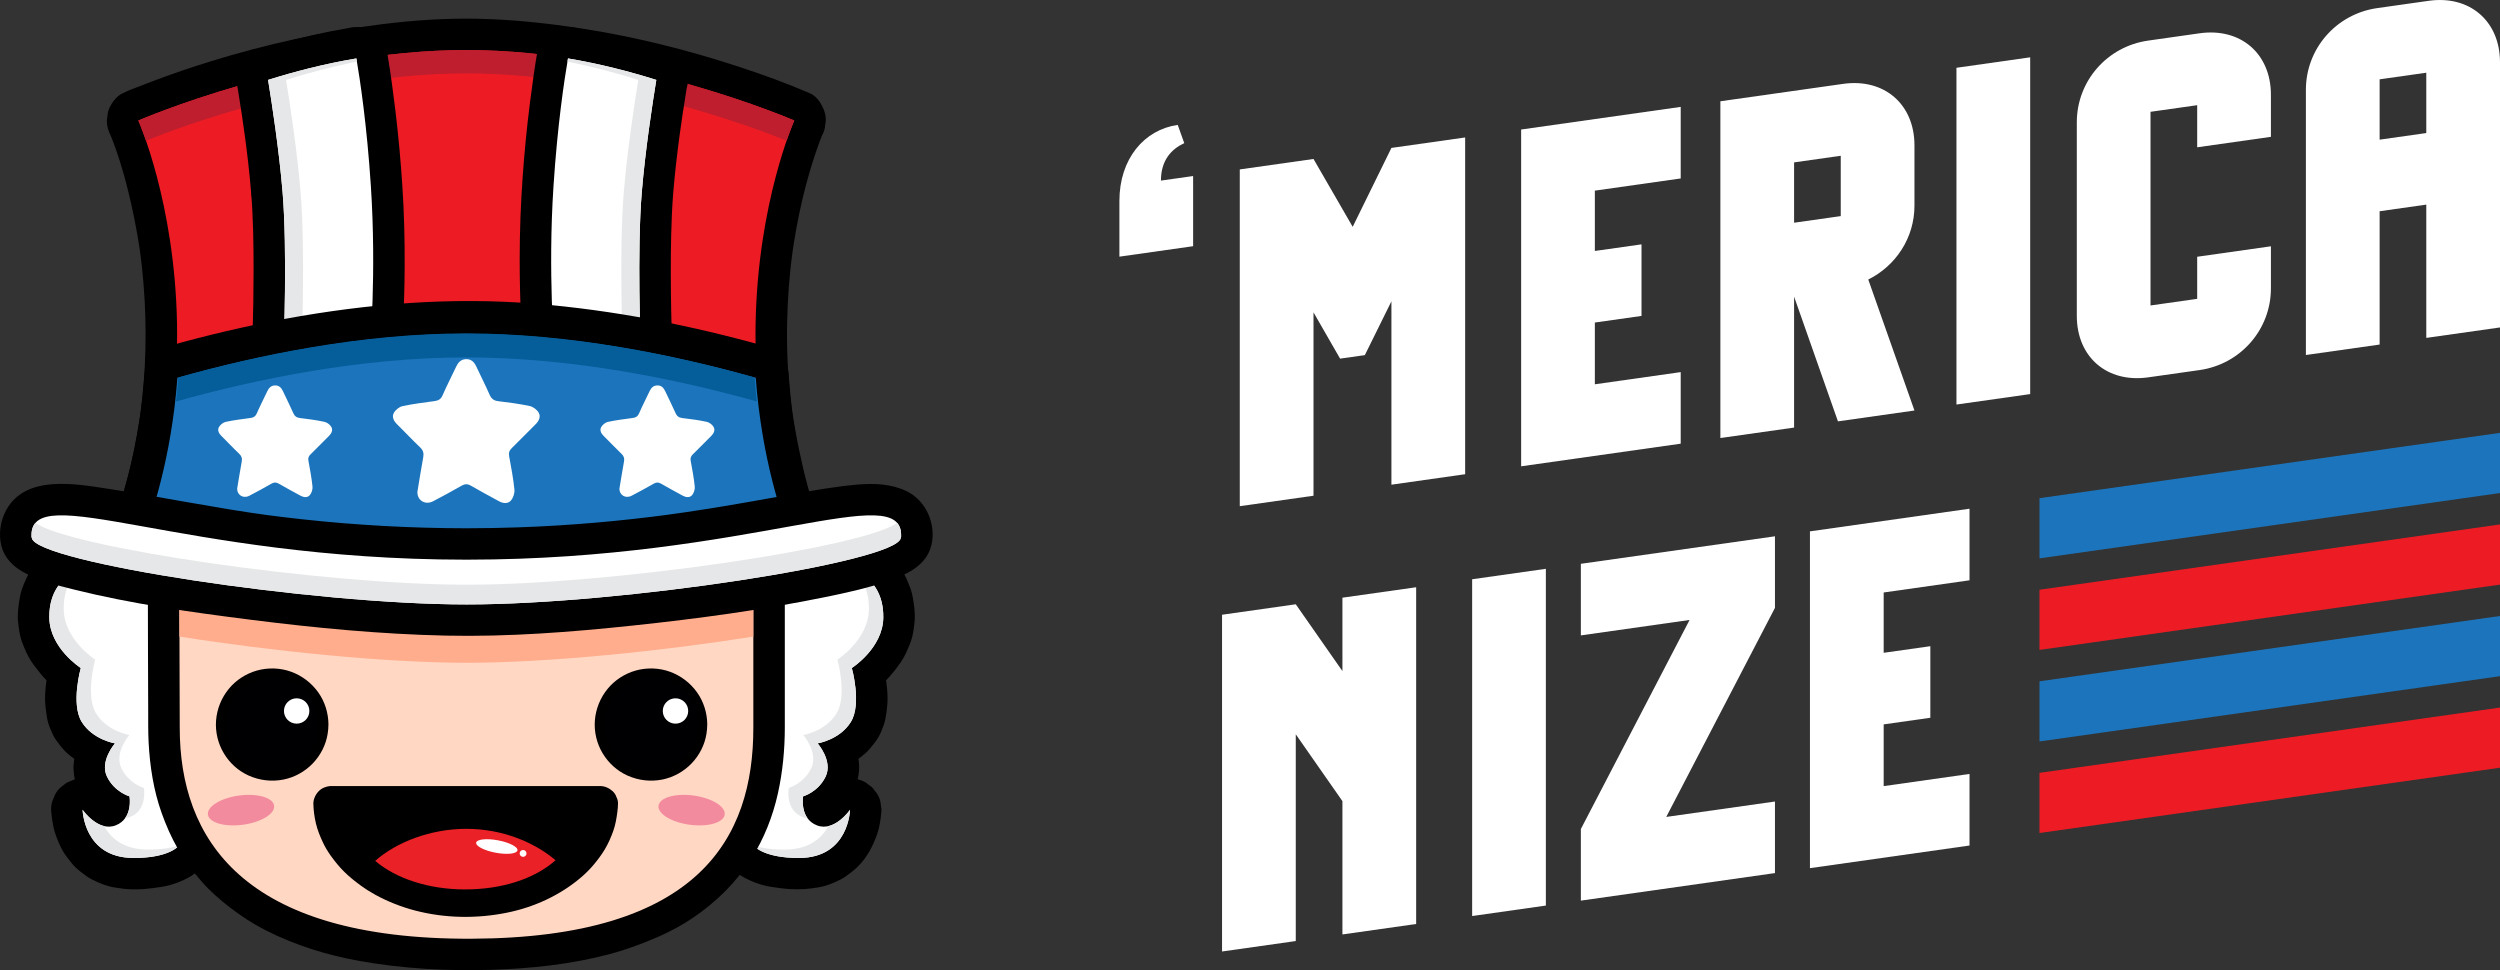 <svg width="134" height="52" viewBox="0 0 134 52" fill="none" xmlns="http://www.w3.org/2000/svg">
<rect x="0" y="0" width="134" height="52" fill="#333333" stroke="none"/>
<g clip-path="url(#clip0_11_3)">
<g clip-path="url(#clip1_11_3)">
<path d="M5.237 30.21C5.237 30.21 2.601 30.467 2.643 33.112C2.669 34.747 4.331 35.805 4.331 35.805C4.331 35.805 3.788 37.729 4.379 38.691C4.97 39.653 6.163 39.845 6.163 39.845C6.163 39.845 5.333 40.792 5.735 41.626C6.137 42.459 6.941 42.684 6.941 42.684C6.941 42.684 7.15 43.87 6.201 44.239C5.253 44.608 4.427 43.404 4.427 43.404C4.427 43.404 4.481 45.97 7.133 45.986C9.162 45.999 9.635 45.28 9.635 45.28V30.995L5.237 30.21H5.237Z" fill="#FDE5D2"/>
<path d="M5.237 28.527C4.87 28.563 4.504 28.618 4.154 28.736C3.921 28.813 3.695 28.915 3.47 29.012C3.363 29.058 3.257 29.11 3.155 29.168C3.046 29.229 2.941 29.296 2.841 29.37C2.626 29.53 2.401 29.692 2.209 29.882C2.01 30.079 1.84 30.31 1.678 30.535C1.59 30.657 1.514 30.787 1.45 30.922C1.322 31.194 1.196 31.477 1.118 31.769C1.095 31.857 1.075 31.945 1.061 32.034C1.021 32.267 0.988 32.502 0.968 32.738C0.95 32.945 0.947 33.155 0.972 33.361C1.012 33.701 1.049 34.041 1.163 34.365C1.24 34.584 1.334 34.799 1.431 35.01C1.47 35.096 1.514 35.18 1.561 35.263C1.718 35.538 1.918 35.783 2.112 36.032C2.299 36.272 2.51 36.492 2.74 36.691C2.969 36.888 3.208 37.078 3.46 37.246C3.466 37.251 3.473 37.255 3.479 37.259C3.22 36.625 2.962 35.992 2.703 35.358C2.65 35.548 2.611 35.743 2.576 35.938C2.48 36.487 2.396 37.056 2.419 37.616C2.43 37.872 2.471 38.127 2.506 38.38C2.522 38.488 2.541 38.596 2.57 38.702C2.632 38.934 2.737 39.158 2.835 39.375C2.881 39.477 2.939 39.573 3.004 39.665C3.153 39.872 3.308 40.083 3.488 40.266C3.666 40.447 3.879 40.598 4.079 40.749C4.247 40.876 4.427 40.984 4.618 41.072C4.956 41.228 5.337 41.407 5.715 41.469C5.467 40.531 5.218 39.593 4.97 38.655C4.783 38.869 4.601 39.106 4.456 39.354C4.316 39.594 4.209 39.86 4.112 40.117C4.005 40.397 3.975 40.701 3.945 40.996C3.937 41.072 3.935 41.149 3.941 41.226C3.958 41.45 3.979 41.687 4.043 41.906C4.13 42.202 4.268 42.51 4.448 42.765C4.62 43.007 4.805 43.26 5.03 43.459C5.236 43.64 5.455 43.814 5.691 43.955C5.903 44.082 6.146 44.174 6.373 44.265C6.412 44.28 6.451 44.296 6.492 44.308C6.099 43.916 5.706 43.524 5.313 43.132C5.315 43.141 5.316 43.15 5.317 43.159C5.297 43.01 5.277 42.861 5.257 42.712C5.279 42.88 5.277 43.051 5.256 43.219C5.276 43.07 5.296 42.921 5.316 42.772C5.297 42.91 5.264 43.044 5.211 43.172C5.267 43.038 5.324 42.904 5.381 42.77C5.34 42.865 5.29 42.953 5.228 43.035C5.316 42.922 5.404 42.808 5.492 42.694C5.435 42.767 5.369 42.832 5.296 42.889C5.41 42.801 5.524 42.714 5.638 42.626C5.56 42.684 5.477 42.732 5.388 42.77C5.523 42.714 5.657 42.657 5.791 42.6C5.704 42.637 5.615 42.663 5.522 42.677C5.672 42.657 5.821 42.637 5.971 42.617C5.878 42.629 5.785 42.629 5.693 42.617C5.842 42.637 5.991 42.657 6.141 42.677C6.033 42.662 5.93 42.632 5.829 42.59C5.963 42.647 6.098 42.703 6.232 42.76C6.086 42.698 5.95 42.614 5.824 42.517C5.938 42.605 6.052 42.693 6.166 42.781C5.98 42.636 5.814 42.467 5.67 42.281C5.758 42.395 5.846 42.509 5.934 42.622C5.917 42.6 5.9 42.578 5.885 42.556C5.797 42.442 5.709 42.328 5.621 42.215C5.468 42.051 5.287 41.935 5.077 41.867C4.946 41.791 4.804 41.752 4.651 41.752C4.427 41.702 4.203 41.712 3.978 41.782C3.844 41.839 3.71 41.895 3.575 41.952C3.462 42.04 3.347 42.127 3.234 42.215C3.069 42.368 2.953 42.548 2.885 42.757C2.779 42.958 2.731 43.174 2.739 43.406C2.74 43.448 2.744 43.49 2.748 43.532C2.774 43.789 2.806 44.049 2.859 44.303C2.892 44.458 2.934 44.61 2.989 44.759C3.102 45.068 3.228 45.384 3.401 45.667C3.525 45.871 3.681 46.06 3.828 46.245C3.897 46.332 3.97 46.415 4.049 46.492C4.229 46.665 4.436 46.815 4.636 46.96C4.737 47.033 4.844 47.098 4.955 47.153C5.327 47.339 5.724 47.501 6.137 47.567C6.435 47.615 6.74 47.661 7.044 47.669C7.257 47.675 7.471 47.669 7.684 47.655C8.005 47.633 8.325 47.589 8.642 47.539C8.794 47.515 8.945 47.484 9.094 47.444C9.439 47.35 9.78 47.213 10.094 47.043C10.328 46.916 10.547 46.747 10.741 46.567C10.873 46.445 11.015 46.263 11.092 46.131C11.293 45.786 11.322 45.461 11.322 45.098V39.988C11.322 39.008 11.322 38.027 11.322 37.047C11.322 36.122 11.322 35.198 11.322 34.273V30.996C11.302 30.847 11.282 30.698 11.262 30.549C11.21 30.33 11.109 30.139 10.96 29.976C10.885 29.85 10.784 29.749 10.657 29.674C10.494 29.525 10.303 29.425 10.083 29.373C9.585 29.284 9.087 29.195 8.589 29.106C7.801 28.966 7.014 28.825 6.227 28.684C6.046 28.652 5.865 28.62 5.685 28.588C5.46 28.518 5.236 28.508 5.012 28.558C4.787 28.568 4.578 28.634 4.384 28.757C4.188 28.863 4.03 29.008 3.911 29.191C3.761 29.354 3.661 29.544 3.609 29.764C3.589 29.913 3.568 30.062 3.548 30.211C3.549 30.515 3.626 30.798 3.779 31.061C3.867 31.174 3.955 31.288 4.043 31.401C4.253 31.61 4.501 31.754 4.787 31.834C5.286 31.923 5.784 32.012 6.282 32.101C7.069 32.241 7.856 32.382 8.644 32.523C8.825 32.555 9.005 32.587 9.186 32.619C8.773 32.078 8.36 31.537 7.947 30.996V44.7C7.947 44.886 7.946 45.071 7.947 45.257C7.947 45.265 7.947 45.273 7.947 45.281C8.024 44.998 8.1 44.715 8.177 44.431C8.175 44.435 8.172 44.438 8.169 44.442L8.433 44.102C8.387 44.161 8.329 44.211 8.27 44.257C8.384 44.169 8.498 44.081 8.611 43.993C8.48 44.093 8.334 44.17 8.182 44.234C8.317 44.178 8.451 44.121 8.586 44.065C8.283 44.191 7.961 44.263 7.637 44.307C7.787 44.287 7.936 44.267 8.086 44.247C7.619 44.309 7.132 44.333 6.664 44.272C6.814 44.291 6.963 44.312 7.113 44.332C6.87 44.298 6.632 44.238 6.405 44.144C6.54 44.201 6.674 44.258 6.808 44.314C6.62 44.235 6.442 44.133 6.28 44.008C6.394 44.096 6.508 44.183 6.622 44.271C6.469 44.152 6.333 44.016 6.215 43.864C6.303 43.977 6.391 44.091 6.479 44.205C6.336 44.021 6.221 43.819 6.13 43.605L6.3 44.007C6.188 43.742 6.113 43.461 6.074 43.176C6.094 43.325 6.114 43.474 6.134 43.623C6.125 43.551 6.116 43.478 6.114 43.405C5.066 43.688 4.018 43.971 2.969 44.255C3.146 44.511 3.352 44.774 3.58 44.991C3.637 45.045 3.696 45.097 3.758 45.146C3.932 45.284 4.107 45.431 4.298 45.549C4.371 45.594 4.448 45.633 4.527 45.667C4.733 45.756 4.947 45.867 5.171 45.912C5.354 45.949 5.543 45.97 5.728 45.988C5.774 45.993 5.82 45.994 5.866 45.993C6.054 45.986 6.243 45.952 6.428 45.922C6.476 45.914 6.524 45.904 6.572 45.89C6.8 45.821 7.027 45.728 7.232 45.606C7.27 45.584 7.306 45.559 7.341 45.533C7.485 45.425 7.639 45.32 7.77 45.195C7.801 45.165 7.83 45.134 7.857 45.101C7.971 44.963 8.086 44.822 8.185 44.674C8.229 44.609 8.263 44.54 8.295 44.469C8.379 44.281 8.48 44.072 8.533 43.864C8.568 43.726 8.582 43.584 8.601 43.443C8.628 43.24 8.656 43.044 8.644 42.841C8.632 42.637 8.602 42.435 8.568 42.237C8.488 41.952 8.343 41.704 8.134 41.494C7.923 41.286 7.675 41.141 7.389 41.061C7.343 41.048 7.297 41.03 7.253 41.011C7.387 41.068 7.522 41.124 7.656 41.181C7.488 41.11 7.33 41.016 7.185 40.905C7.299 40.993 7.413 41.081 7.526 41.169C7.387 41.061 7.262 40.937 7.153 40.798L7.417 41.139C7.321 41.014 7.237 40.879 7.173 40.735C7.23 40.869 7.287 41.003 7.344 41.137C7.304 41.042 7.277 40.944 7.263 40.842C7.283 40.991 7.303 41.14 7.323 41.289C7.31 41.178 7.311 41.067 7.325 40.956C7.305 41.105 7.285 41.254 7.265 41.403C7.287 41.243 7.334 41.089 7.395 40.941C7.339 41.075 7.282 41.209 7.225 41.343C7.314 41.136 7.429 40.941 7.566 40.763C7.478 40.876 7.39 40.99 7.302 41.103C7.32 41.081 7.338 41.058 7.357 41.037C7.566 40.827 7.711 40.579 7.791 40.294C7.871 39.996 7.871 39.697 7.791 39.399C7.711 39.114 7.566 38.866 7.357 38.656C7.146 38.447 6.898 38.303 6.612 38.223C6.408 38.19 6.207 38.119 6.017 38.04C6.151 38.096 6.286 38.153 6.42 38.21C6.194 38.114 5.979 37.992 5.783 37.843C5.897 37.931 6.011 38.019 6.125 38.107C5.967 37.985 5.825 37.846 5.702 37.689C5.79 37.802 5.878 37.916 5.966 38.03C5.876 37.912 5.797 37.788 5.739 37.651C5.795 37.785 5.852 37.92 5.909 38.054C5.833 37.872 5.788 37.68 5.761 37.486C5.781 37.635 5.802 37.784 5.822 37.934C5.768 37.52 5.791 37.099 5.845 36.687C5.825 36.836 5.805 36.985 5.785 37.135C5.825 36.839 5.878 36.541 5.958 36.254C5.978 36.105 5.999 35.956 6.019 35.806C6.028 35.575 5.979 35.358 5.873 35.158C5.833 35.015 5.761 34.891 5.656 34.786C5.537 34.603 5.38 34.459 5.183 34.353C5.114 34.309 5.048 34.259 4.983 34.209C5.097 34.297 5.211 34.385 5.325 34.473C5.017 34.235 4.737 33.96 4.499 33.653C4.587 33.767 4.675 33.88 4.763 33.994C4.584 33.761 4.43 33.509 4.314 33.238C4.371 33.372 4.427 33.507 4.484 33.641C4.39 33.418 4.324 33.186 4.292 32.947C4.312 33.096 4.332 33.245 4.352 33.394C4.318 33.127 4.326 32.855 4.36 32.589C4.34 32.738 4.32 32.887 4.3 33.036C4.334 32.79 4.395 32.549 4.491 32.319C4.434 32.453 4.378 32.587 4.321 32.721C4.405 32.522 4.514 32.335 4.647 32.164C4.559 32.277 4.471 32.391 4.383 32.504C4.518 32.332 4.675 32.178 4.849 32.044C4.735 32.132 4.621 32.219 4.507 32.307C4.719 32.146 4.951 32.015 5.195 31.912C5.061 31.968 4.927 32.025 4.792 32.081C5.066 31.966 5.356 31.879 5.651 31.84C5.501 31.86 5.352 31.88 5.202 31.9C5.214 31.898 5.225 31.897 5.237 31.896C5.469 31.904 5.686 31.856 5.887 31.75C6.097 31.683 6.277 31.567 6.431 31.403C6.595 31.25 6.711 31.07 6.779 30.861C6.885 30.66 6.934 30.444 6.925 30.212L6.865 29.765C6.785 29.479 6.64 29.232 6.431 29.022C6.317 28.934 6.203 28.846 6.089 28.758C5.826 28.606 5.542 28.53 5.237 28.529L5.237 28.527Z" fill="black"/>
<path d="M5.237 30.21C5.237 30.21 2.601 30.467 2.643 33.112C2.669 34.747 4.331 35.805 4.331 35.805C4.331 35.805 3.788 37.729 4.379 38.691C4.97 39.653 6.163 39.845 6.163 39.845C6.163 39.845 5.333 40.792 5.735 41.626C6.137 42.459 6.941 42.684 6.941 42.684C6.941 42.684 7.15 43.87 6.201 44.239C5.253 44.608 4.427 43.404 4.427 43.404C4.427 43.404 4.481 45.97 7.133 45.986C9.162 45.999 9.635 45.28 9.635 45.28V30.995L5.237 30.21H5.237Z" fill="white"/>
<path d="M6.163 39.845C6.163 39.845 5.333 40.792 5.735 41.626C6.137 42.459 6.941 42.684 6.941 42.684C6.941 42.684 7.06 43.364 6.706 43.855C6.793 43.846 6.883 43.825 6.973 43.79C7.921 43.421 7.712 42.234 7.712 42.234C7.712 42.234 6.908 42.01 6.507 41.176C6.105 40.343 6.935 39.396 6.935 39.396C6.935 39.396 5.741 39.204 5.151 38.242C4.56 37.279 5.102 35.356 5.102 35.356C5.102 35.356 3.441 34.297 3.415 32.662C3.397 31.556 3.848 30.868 4.378 30.442C3.612 30.756 2.617 31.478 2.643 33.111C2.669 34.746 4.33 35.805 4.33 35.805C4.33 35.805 3.788 37.728 4.379 38.691C4.969 39.653 6.163 39.845 6.163 39.845L6.163 39.845Z" fill="#E6E7E8"/>
<path d="M7.905 45.538C6.605 45.53 5.929 44.908 5.578 44.278C4.918 44.119 4.427 43.404 4.427 43.404C4.427 43.404 4.481 45.97 7.134 45.986C8.906 45.997 9.491 45.45 9.611 45.312C9.229 45.44 8.682 45.542 7.905 45.537L7.905 45.538Z" fill="#E6E7E8"/>
<path d="M44.751 30.21C44.751 30.21 47.387 30.467 47.345 33.112C47.319 34.747 45.657 35.805 45.657 35.805C45.657 35.805 46.199 37.729 45.609 38.691C45.018 39.653 43.825 39.845 43.825 39.845C43.825 39.845 44.655 40.792 44.253 41.626C43.851 42.459 43.047 42.684 43.047 42.684C43.047 42.684 42.838 43.87 43.787 44.239C44.735 44.608 45.561 43.404 45.561 43.404C45.561 43.404 45.507 45.97 42.855 45.986C40.826 45.999 40.353 45.28 40.353 45.28V30.995L44.751 30.21H44.751Z" fill="#FDE5D2"/>
<path d="M44.751 31.894C44.762 31.895 44.774 31.896 44.786 31.898C44.636 31.878 44.487 31.858 44.337 31.838C44.632 31.877 44.922 31.964 45.196 32.08C45.061 32.023 44.927 31.966 44.793 31.91C45.037 32.013 45.269 32.144 45.48 32.305C45.367 32.218 45.253 32.13 45.139 32.042C45.313 32.176 45.47 32.33 45.605 32.502C45.517 32.389 45.429 32.275 45.341 32.162C45.473 32.333 45.582 32.52 45.667 32.72C45.61 32.586 45.554 32.452 45.497 32.318C45.593 32.547 45.654 32.788 45.688 33.035C45.668 32.885 45.648 32.736 45.627 32.587C45.662 32.853 45.67 33.126 45.636 33.392C45.656 33.243 45.676 33.094 45.696 32.945C45.663 33.184 45.598 33.416 45.504 33.639C45.561 33.505 45.617 33.37 45.674 33.236C45.558 33.507 45.404 33.759 45.225 33.992C45.313 33.879 45.401 33.765 45.489 33.651C45.25 33.958 44.971 34.233 44.663 34.471C44.777 34.383 44.891 34.295 45.005 34.207C44.94 34.257 44.874 34.307 44.805 34.351C44.691 34.439 44.577 34.527 44.463 34.614C44.299 34.767 44.182 34.947 44.114 35.156C44.038 35.287 44 35.429 43.999 35.581C43.949 35.805 43.959 36.029 44.029 36.252C44.11 36.54 44.163 36.837 44.203 37.133C44.183 36.984 44.163 36.835 44.142 36.686C44.197 37.098 44.22 37.518 44.166 37.932C44.186 37.783 44.206 37.634 44.226 37.484C44.2 37.679 44.155 37.871 44.079 38.052C44.136 37.918 44.192 37.784 44.249 37.65C44.191 37.786 44.112 37.91 44.022 38.028C44.11 37.914 44.198 37.801 44.286 37.687C44.163 37.844 44.021 37.983 43.863 38.105C43.977 38.017 44.091 37.93 44.205 37.842C44.009 37.991 43.794 38.112 43.568 38.208C43.702 38.151 43.837 38.095 43.971 38.038C43.781 38.118 43.58 38.188 43.376 38.222C43.09 38.301 42.842 38.446 42.631 38.654C42.422 38.865 42.277 39.112 42.197 39.397C42.117 39.696 42.117 39.994 42.197 40.292C42.277 40.577 42.422 40.825 42.631 41.035C42.65 41.057 42.668 41.079 42.685 41.102C42.597 40.988 42.509 40.875 42.421 40.761C42.559 40.939 42.674 41.135 42.763 41.341C42.706 41.207 42.649 41.073 42.592 40.939C42.654 41.088 42.7 41.242 42.723 41.401C42.703 41.252 42.683 41.103 42.663 40.954C42.677 41.065 42.678 41.176 42.665 41.288C42.685 41.139 42.705 40.99 42.725 40.84C42.711 40.943 42.684 41.04 42.644 41.136C42.701 41.002 42.758 40.868 42.815 40.734C42.751 40.878 42.667 41.013 42.571 41.137C42.659 41.024 42.747 40.91 42.835 40.797C42.726 40.935 42.601 41.059 42.462 41.167C42.575 41.079 42.689 40.992 42.803 40.904C42.658 41.014 42.5 41.108 42.332 41.179C42.466 41.123 42.601 41.066 42.735 41.01C42.691 41.028 42.645 41.046 42.599 41.06C42.313 41.14 42.065 41.284 41.854 41.493C41.645 41.703 41.5 41.95 41.42 42.235C41.37 42.523 41.323 42.83 41.347 43.124C41.364 43.335 41.393 43.547 41.431 43.756C41.445 43.829 41.463 43.901 41.487 43.972C41.521 44.072 41.567 44.17 41.608 44.267C41.649 44.364 41.689 44.472 41.74 44.568C41.843 44.761 41.994 44.934 42.131 45.099C42.229 45.219 42.354 45.306 42.476 45.4C42.608 45.502 42.727 45.599 42.878 45.668C43.089 45.764 43.316 45.879 43.55 45.919C43.755 45.954 44.025 46.008 44.251 45.987C44.439 45.97 44.631 45.948 44.817 45.91C44.861 45.901 44.905 45.89 44.948 45.876C45.054 45.842 45.157 45.794 45.259 45.751C45.36 45.708 45.472 45.666 45.574 45.613C45.846 45.472 46.091 45.269 46.319 45.07C46.435 44.97 46.542 44.86 46.639 44.742C46.772 44.584 46.902 44.423 47.019 44.253C45.97 43.97 44.922 43.687 43.873 43.404C43.872 43.477 43.863 43.55 43.853 43.622C43.873 43.473 43.894 43.324 43.914 43.175C43.875 43.46 43.799 43.741 43.688 44.006C43.744 43.872 43.801 43.738 43.858 43.604C43.767 43.817 43.652 44.02 43.509 44.203C43.597 44.09 43.685 43.976 43.773 43.863C43.654 44.014 43.519 44.151 43.366 44.27L43.708 44.007C43.545 44.131 43.368 44.233 43.179 44.313C43.314 44.256 43.448 44.2 43.583 44.143C43.356 44.237 43.118 44.297 42.875 44.33C43.025 44.31 43.174 44.29 43.324 44.27C42.856 44.332 42.369 44.308 41.902 44.246C42.052 44.266 42.201 44.286 42.351 44.306C42.027 44.261 41.705 44.189 41.402 44.063C41.537 44.12 41.671 44.176 41.805 44.233C41.654 44.169 41.507 44.092 41.377 43.992C41.49 44.08 41.604 44.167 41.718 44.255C41.659 44.21 41.601 44.16 41.555 44.1C41.643 44.214 41.731 44.328 41.819 44.441C41.816 44.438 41.813 44.434 41.811 44.43C41.888 44.713 41.965 44.996 42.041 45.279V31.575C42.041 31.39 42.042 31.204 42.041 31.019C42.041 31.011 42.041 31.003 42.041 30.995C41.628 31.536 41.215 32.077 40.802 32.618C41.3 32.529 41.798 32.44 42.297 32.351C43.084 32.211 43.871 32.07 44.658 31.93C44.839 31.897 45.02 31.865 45.2 31.833C45.42 31.781 45.611 31.68 45.775 31.532C45.958 31.413 46.103 31.256 46.209 31.059C46.333 30.866 46.399 30.657 46.409 30.433C46.46 30.21 46.45 29.986 46.379 29.762C46.322 29.628 46.266 29.494 46.209 29.36C46.059 29.107 45.857 28.906 45.603 28.756C45.469 28.699 45.335 28.643 45.2 28.586C44.901 28.506 44.602 28.506 44.303 28.586C43.805 28.675 43.307 28.764 42.808 28.853C42.021 28.994 41.234 29.134 40.447 29.275C40.266 29.307 40.085 29.339 39.904 29.371C39.77 29.428 39.636 29.484 39.501 29.541C39.305 29.647 39.147 29.791 39.028 29.975C38.923 30.079 38.851 30.203 38.811 30.346C38.705 30.547 38.657 30.763 38.665 30.995V31.747C38.665 32.392 38.665 33.038 38.665 33.683V45.24C38.665 45.754 38.877 46.231 39.256 46.573C39.454 46.753 39.675 46.926 39.914 47.052C40.233 47.22 40.578 47.36 40.928 47.451C41.08 47.49 41.233 47.52 41.388 47.544C41.709 47.591 42.032 47.637 42.356 47.656C42.876 47.687 43.375 47.648 43.89 47.559C44.298 47.488 44.697 47.326 45.062 47.137C45.172 47.08 45.277 47.015 45.376 46.941C45.575 46.793 45.782 46.645 45.959 46.47C46.455 45.979 46.772 45.39 47.005 44.741C47.145 44.351 47.2 43.934 47.24 43.525C47.244 43.485 47.248 43.444 47.249 43.404C47.229 43.255 47.209 43.106 47.188 42.956C47.136 42.737 47.036 42.547 46.886 42.384C46.811 42.257 46.71 42.157 46.584 42.082C46.42 41.933 46.229 41.833 46.009 41.78C45.86 41.76 45.71 41.74 45.561 41.72C45.411 41.74 45.262 41.76 45.112 41.78C44.893 41.832 44.701 41.933 44.538 42.082C44.354 42.201 44.209 42.358 44.103 42.554C44.088 42.577 44.071 42.599 44.054 42.62C44.142 42.507 44.23 42.393 44.318 42.28C44.174 42.465 44.008 42.635 43.823 42.779C43.936 42.691 44.05 42.604 44.164 42.516C44.038 42.612 43.903 42.696 43.756 42.759C43.891 42.702 44.025 42.645 44.159 42.589C44.059 42.63 43.955 42.66 43.847 42.675C43.997 42.655 44.146 42.635 44.296 42.615C44.203 42.627 44.11 42.627 44.018 42.615C44.167 42.635 44.317 42.655 44.466 42.675C44.373 42.661 44.284 42.635 44.197 42.599C44.331 42.656 44.466 42.712 44.6 42.769C44.511 42.73 44.428 42.683 44.351 42.624C44.464 42.712 44.578 42.8 44.692 42.888C44.619 42.831 44.554 42.766 44.496 42.693C44.584 42.806 44.672 42.92 44.761 43.033C44.698 42.952 44.648 42.863 44.607 42.769C44.664 42.903 44.721 43.037 44.778 43.171C44.724 43.043 44.691 42.908 44.672 42.77C44.692 42.92 44.712 43.069 44.733 43.218C44.711 43.05 44.709 42.878 44.731 42.71C44.711 42.859 44.691 43.008 44.671 43.158C44.672 43.148 44.673 43.139 44.675 43.13C44.282 43.522 43.889 43.914 43.496 44.306C43.752 44.234 44.001 44.119 44.233 43.99C44.464 43.862 44.673 43.687 44.878 43.525C45 43.427 45.111 43.316 45.209 43.194C45.343 43.028 45.489 42.852 45.605 42.667C45.729 42.468 45.812 42.246 45.9 42.03C45.93 41.955 45.955 41.878 45.971 41.798C46.012 41.577 46.053 41.346 46.051 41.119C46.045 40.519 45.858 39.95 45.574 39.426C45.424 39.151 45.222 38.887 45.018 38.654C44.77 39.592 44.522 40.53 44.274 41.468C44.473 41.435 44.669 41.367 44.854 41.29C45.172 41.159 45.493 41.035 45.779 40.841C45.985 40.703 46.183 40.55 46.37 40.387C46.459 40.31 46.542 40.226 46.618 40.136C46.783 39.94 46.955 39.733 47.085 39.509C47.206 39.3 47.295 39.071 47.375 38.844C47.409 38.745 47.435 38.644 47.455 38.542C47.504 38.292 47.537 38.038 47.559 37.784C47.608 37.214 47.523 36.635 47.435 36.073C47.397 35.833 47.351 35.591 47.285 35.356C47.027 35.99 46.768 36.623 46.51 37.257C46.724 37.121 46.923 36.954 47.12 36.796C47.334 36.625 47.533 36.435 47.714 36.228C47.917 35.996 48.108 35.751 48.281 35.496C48.387 35.341 48.48 35.178 48.558 35.008C48.694 34.709 48.835 34.4 48.909 34.077C48.964 33.839 48.99 33.591 49.018 33.349C49.029 33.247 49.034 33.145 49.034 33.044C49.033 32.702 48.984 32.358 48.926 32.023C48.897 31.853 48.854 31.686 48.794 31.524C48.692 31.25 48.58 30.968 48.429 30.715C48.285 30.473 48.104 30.247 47.922 30.035C47.832 29.929 47.734 29.832 47.628 29.742C47.425 29.57 47.213 29.403 46.988 29.259C46.676 29.058 46.323 28.917 45.979 28.785C45.814 28.722 45.643 28.671 45.471 28.632C45.415 28.62 45.359 28.609 45.302 28.6C45.283 28.596 45.264 28.594 45.245 28.591C45.088 28.568 44.922 28.533 44.764 28.527C44.76 28.527 44.756 28.526 44.752 28.526C44.519 28.517 44.302 28.565 44.101 28.671C43.892 28.738 43.711 28.854 43.558 29.019C43.393 29.171 43.277 29.352 43.209 29.56C43.103 29.761 43.055 29.977 43.063 30.209C43.084 30.358 43.104 30.507 43.124 30.657C43.204 30.942 43.349 31.189 43.558 31.399C43.672 31.487 43.786 31.575 43.9 31.663C44.163 31.815 44.447 31.892 44.751 31.892L44.751 31.894Z" fill="black"/>
<path d="M44.751 30.21C44.751 30.21 47.387 30.467 47.345 33.112C47.319 34.747 45.657 35.805 45.657 35.805C45.657 35.805 46.199 37.729 45.609 38.691C45.018 39.653 43.825 39.845 43.825 39.845C43.825 39.845 44.655 40.792 44.253 41.626C43.851 42.459 43.047 42.684 43.047 42.684C43.047 42.684 42.838 43.87 43.787 44.239C44.735 44.608 45.561 43.404 45.561 43.404C45.561 43.404 45.507 45.97 42.855 45.986C40.826 45.999 40.353 45.28 40.353 45.28V30.995L44.751 30.21H44.751Z" fill="white"/>
<path d="M43.825 39.845C43.825 39.845 44.655 40.792 44.253 41.626C43.851 42.459 43.047 42.684 43.047 42.684C43.047 42.684 42.928 43.364 43.282 43.855C43.194 43.846 43.105 43.825 43.015 43.79C42.067 43.421 42.276 42.234 42.276 42.234C42.276 42.234 43.079 42.01 43.481 41.176C43.883 40.343 43.053 39.396 43.053 39.396C43.053 39.396 44.246 39.204 44.837 38.242C45.428 37.279 44.885 35.356 44.885 35.356C44.885 35.356 46.547 34.297 46.573 32.662C46.591 31.556 46.14 30.868 45.61 30.442C46.375 30.756 47.371 31.478 47.345 33.111C47.319 34.746 45.657 35.805 45.657 35.805C45.657 35.805 46.199 37.728 45.609 38.691C45.018 39.653 43.825 39.845 43.825 39.845V39.845Z" fill="#E6E7E8"/>
<path d="M42.083 45.538C43.383 45.53 44.059 44.908 44.41 44.278C45.07 44.119 45.56 43.404 45.56 43.404C45.56 43.404 45.507 45.97 42.854 45.986C41.082 45.997 40.497 45.45 40.377 45.312C40.758 45.44 41.306 45.542 42.082 45.537L42.083 45.538Z" fill="#E6E7E8"/>
<path d="M9.634 23.852C9.579 26.046 9.634 39.013 9.634 39.013C9.634 44.905 12.944 50.367 25.28 50.316C37.488 50.266 40.379 44.905 40.379 39.013V23.852H9.634Z" fill="#FDE5D2"/>
<path d="M7.946 23.852C7.924 24.712 7.927 25.571 7.924 26.43C7.921 27.793 7.921 29.156 7.923 30.519C7.924 31.96 7.928 33.402 7.932 34.843C7.935 35.92 7.938 36.997 7.943 38.074C7.945 38.641 7.937 39.211 7.965 39.778C8.031 41.055 8.229 42.354 8.659 43.562C8.896 44.227 9.181 44.885 9.535 45.498C9.892 46.118 10.328 46.699 10.798 47.238C11.254 47.761 11.771 48.213 12.32 48.637C12.918 49.097 13.542 49.508 14.215 49.851C15.817 50.669 17.55 51.203 19.318 51.516C21.614 51.922 23.953 52.051 26.282 51.983C28.422 51.92 30.593 51.694 32.667 51.142C33.576 50.901 34.453 50.575 35.313 50.197C35.956 49.914 36.577 49.579 37.157 49.184C38.399 48.337 39.456 47.299 40.267 46.031C40.947 44.969 41.425 43.75 41.697 42.521C41.952 41.368 42.066 40.177 42.066 38.997C42.066 38.486 42.066 37.975 42.066 37.464C42.066 36.369 42.066 35.274 42.066 34.18C42.066 32.847 42.066 31.514 42.066 30.181V26.491C42.066 25.717 42.066 24.944 42.066 24.171V23.852C42.066 22.942 41.293 22.169 40.379 22.169H10.882C10.484 22.169 10.085 22.166 9.686 22.169C9.669 22.169 9.651 22.169 9.634 22.169C9.201 22.169 8.746 22.357 8.44 22.662C8.148 22.954 7.927 23.433 7.946 23.852C7.965 24.271 8.109 24.739 8.44 25.042C8.771 25.345 9.177 25.535 9.634 25.535H39.13C39.529 25.535 39.927 25.539 40.326 25.535C40.344 25.535 40.361 25.535 40.379 25.535C39.816 24.974 39.254 24.413 38.691 23.852V38.232C38.691 39.005 38.694 39.776 38.62 40.546C38.603 40.719 38.583 40.892 38.56 41.065C38.58 40.916 38.6 40.767 38.62 40.618C38.49 41.578 38.253 42.523 37.875 43.417C37.932 43.283 37.988 43.149 38.045 43.015C37.751 43.705 37.374 44.356 36.916 44.95C37.004 44.837 37.092 44.723 37.18 44.61C36.713 45.211 36.168 45.747 35.565 46.212C35.679 46.124 35.793 46.036 35.906 45.949C35.142 46.535 34.295 47.002 33.407 47.377C33.542 47.32 33.676 47.263 33.811 47.207C32.305 47.837 30.701 48.201 29.087 48.42C29.237 48.4 29.386 48.38 29.536 48.36C27.24 48.666 24.895 48.709 22.586 48.547C21.98 48.505 21.375 48.445 20.772 48.364C20.922 48.384 21.071 48.404 21.221 48.424C19.573 48.202 17.937 47.827 16.401 47.184C16.535 47.24 16.67 47.297 16.804 47.353C15.877 46.963 14.993 46.473 14.196 45.86C14.309 45.948 14.423 46.036 14.537 46.124C13.912 45.641 13.346 45.086 12.861 44.462C12.949 44.575 13.037 44.689 13.125 44.803C12.645 44.182 12.251 43.501 11.945 42.779C12.002 42.914 12.059 43.048 12.116 43.182C11.745 42.3 11.509 41.369 11.382 40.422C11.402 40.572 11.422 40.721 11.442 40.87C11.342 40.118 11.325 39.364 11.322 38.607C11.318 37.657 11.315 36.706 11.311 35.756C11.307 34.311 11.303 32.865 11.301 31.42C11.299 29.959 11.297 28.498 11.3 27.038C11.302 26.042 11.301 25.046 11.319 24.05C11.32 23.984 11.322 23.917 11.323 23.851C11.334 23.426 11.127 22.959 10.829 22.661C10.536 22.369 10.056 22.149 9.635 22.168C9.199 22.187 8.746 22.33 8.442 22.661C8.134 22.995 7.959 23.391 7.948 23.851L7.946 23.852Z" fill="black"/>
<path d="M9.634 23.852C9.579 26.046 9.634 39.013 9.634 39.013C9.634 44.905 12.944 50.367 25.28 50.316C37.488 50.266 40.379 44.905 40.379 39.013V23.852H9.634Z" fill="#FFD7C3"/>
<path d="M40.5 17.341C40.621 10.826 42.574 6.46 42.574 6.46C42.574 6.46 33.856 2.683 24.992 2.683C16.129 2.683 7.414 6.46 7.414 6.46C7.414 6.46 9.367 10.826 9.488 17.341C9.608 23.856 7.684 28.492 7.684 28.492H42.303C42.303 28.492 40.379 23.856 40.5 17.341Z" fill="#FDE5D2"/>
<path d="M42.188 17.341C42.213 16.034 42.312 14.73 42.485 13.434C42.465 13.583 42.445 13.732 42.425 13.882C42.714 11.741 43.188 9.604 43.937 7.574C44.01 7.375 44.087 7.177 44.169 6.981C44.112 7.115 44.056 7.249 43.999 7.383C44.009 7.359 44.02 7.334 44.031 7.309C44.154 7.116 44.221 6.908 44.231 6.684C44.281 6.46 44.271 6.236 44.201 6.012C44.075 5.624 43.818 5.176 43.425 5.006C42.157 4.457 40.853 3.986 39.54 3.557C36.79 2.659 33.97 1.955 31.108 1.517C29.297 1.24 27.471 1.044 25.637 1.006C23.91 0.971 22.181 1.082 20.467 1.298C17.343 1.691 14.27 2.364 11.263 3.297C10.295 3.597 9.334 3.923 8.383 4.277C8.08 4.39 7.777 4.506 7.476 4.626C7.201 4.736 6.876 4.84 6.623 4.98C6.604 4.99 6.582 4.997 6.562 5.006C6.216 5.156 5.868 5.657 5.787 6.012C5.767 6.161 5.746 6.31 5.726 6.46C5.727 6.763 5.804 7.047 5.957 7.309C5.967 7.334 5.978 7.358 5.988 7.383C5.931 7.249 5.875 7.115 5.818 6.981C6.432 8.437 6.841 9.993 7.162 11.536C7.323 12.313 7.456 13.095 7.562 13.881C7.542 13.732 7.522 13.583 7.502 13.434C7.812 15.761 7.889 18.118 7.705 20.459C7.657 21.069 7.592 21.678 7.51 22.285L7.571 21.837C7.3 23.825 6.874 25.819 6.185 27.708C6.144 27.82 6.102 27.933 6.056 28.044C5.976 28.342 5.976 28.641 6.056 28.939C6.108 29.158 6.209 29.349 6.358 29.512C6.68 29.927 7.148 30.175 7.684 30.175H42.303C42.838 30.175 43.306 29.927 43.628 29.512C43.778 29.349 43.878 29.158 43.93 28.939C44.011 28.641 44.011 28.342 43.93 28.044C43.412 26.793 43.083 25.441 42.807 24.12C42.65 23.364 42.52 22.603 42.416 21.837C42.436 21.987 42.456 22.136 42.476 22.285C42.257 20.646 42.159 18.994 42.188 17.34C42.195 16.914 41.994 16.45 41.693 16.15C41.392 15.85 40.92 15.639 40.5 15.657C40.063 15.677 39.611 15.82 39.307 16.15C39 16.483 38.82 16.882 38.812 17.34C38.771 19.694 38.991 22.053 39.424 24.366C39.673 25.695 39.999 27.015 40.439 28.295C40.513 28.511 40.589 28.728 40.676 28.939C41.218 28.229 41.761 27.518 42.303 26.808H7.685C8.227 27.518 8.77 28.229 9.312 28.939C9.576 28.302 9.774 27.633 9.959 26.97C10.477 25.119 10.804 23.218 11.004 21.308C11.253 18.931 11.234 16.529 10.967 14.154C10.745 12.19 10.398 10.239 9.848 8.34C9.692 7.801 9.52 7.266 9.328 6.739C9.271 6.584 9.213 6.43 9.152 6.278C9.068 6.067 8.998 5.829 8.885 5.64C8.879 5.631 8.876 5.619 8.872 5.61C8.67 6.377 8.468 7.145 8.266 7.913C8.293 7.901 8.319 7.89 8.346 7.879L7.943 8.049C8.856 7.665 9.79 7.327 10.728 7.009C12.625 6.364 14.556 5.818 16.512 5.38C17.866 5.078 19.231 4.829 20.605 4.645C20.456 4.665 20.306 4.685 20.157 4.705C22.668 4.372 25.196 4.277 27.722 4.479C28.426 4.535 29.128 4.612 29.829 4.705C29.68 4.685 29.53 4.665 29.381 4.645C31.717 4.958 34.026 5.456 36.295 6.092C37.864 6.531 39.417 7.034 40.941 7.611C41.314 7.752 41.685 7.897 42.052 8.052C41.918 7.995 41.783 7.938 41.649 7.882C41.673 7.892 41.698 7.902 41.722 7.913C41.52 7.145 41.319 6.377 41.117 5.61C40.788 6.345 40.517 7.104 40.28 7.873C39.767 9.532 39.408 11.238 39.174 12.958C38.976 14.414 38.841 15.871 38.812 17.34C38.804 17.767 39.006 18.231 39.307 18.531C39.599 18.823 40.08 19.043 40.5 19.024C40.937 19.004 41.389 18.861 41.693 18.531C42 18.198 42.179 17.799 42.188 17.34V17.341Z" fill="black"/>
<path d="M40.5 17.341C40.621 10.826 42.574 6.46 42.574 6.46C42.574 6.46 33.856 2.683 24.992 2.683C16.129 2.683 7.414 6.46 7.414 6.46C7.414 6.46 9.367 10.826 9.488 17.341C9.608 23.856 7.684 28.492 7.684 28.492H42.303C42.303 28.492 40.379 23.856 40.5 17.341Z" fill="#ED1C24"/>
<path d="M24.992 3.934C32.72 3.934 40.337 6.804 42.162 7.54C42.404 6.839 42.574 6.46 42.574 6.46C42.574 6.46 33.856 2.683 24.992 2.683C16.129 2.683 7.414 6.46 7.414 6.46C7.414 6.46 7.584 6.839 7.826 7.54C9.651 6.804 17.265 3.934 24.992 3.934Z" fill="#BE1E2D"/>
<path d="M15.146 10.299C15.408 13.444 15.204 18.558 15.204 18.558L19.83 18.677C19.83 18.677 20.185 14.67 19.88 9.993C19.666 6.709 19.301 4.285 19.103 3.132C17.364 3.423 15.744 3.85 14.369 4.283C14.578 5.565 14.962 8.077 15.146 10.299V10.299Z" fill="#FDE5D2"/>
<path d="M13.459 10.299C13.573 11.681 13.592 13.07 13.592 14.456C13.592 15.601 13.573 16.745 13.539 17.89C13.532 18.113 13.525 18.335 13.516 18.558C13.507 18.79 13.556 19.006 13.662 19.207C13.73 19.416 13.846 19.596 14.011 19.749L14.352 20.012C14.616 20.164 14.899 20.241 15.204 20.242C15.725 20.255 16.246 20.268 16.767 20.282C17.597 20.303 18.427 20.324 19.258 20.345C19.448 20.35 19.639 20.355 19.83 20.36C20.062 20.369 20.279 20.32 20.48 20.215C20.689 20.147 20.87 20.031 21.023 19.867C21.111 19.753 21.199 19.64 21.287 19.526C21.44 19.264 21.517 18.98 21.518 18.677C21.553 18.273 21.577 17.869 21.598 17.464C21.655 16.418 21.684 15.37 21.69 14.323C21.698 12.879 21.662 11.434 21.568 9.993C21.48 8.646 21.358 7.302 21.198 5.962C21.075 4.938 20.936 3.915 20.767 2.898C20.755 2.826 20.743 2.755 20.73 2.684C20.678 2.465 20.578 2.275 20.428 2.112C20.309 1.929 20.151 1.784 19.955 1.678C19.82 1.621 19.686 1.565 19.552 1.508C19.253 1.428 18.953 1.428 18.654 1.508C17.374 1.723 16.108 2.018 14.861 2.377C14.546 2.467 14.233 2.561 13.92 2.66C13.701 2.712 13.51 2.812 13.346 2.961C13.163 3.08 13.018 3.237 12.912 3.433C12.855 3.567 12.798 3.701 12.741 3.835C12.661 4.133 12.661 4.432 12.741 4.73C12.893 5.657 13.032 6.586 13.157 7.516C13.137 7.367 13.117 7.218 13.097 7.069C13.242 8.142 13.369 9.219 13.459 10.299C13.45 10.53 13.498 10.747 13.604 10.947C13.672 11.156 13.789 11.337 13.953 11.489C14.106 11.653 14.287 11.77 14.496 11.837C14.698 11.943 14.914 11.991 15.147 11.982C15.296 11.963 15.446 11.942 15.595 11.922C15.881 11.842 16.13 11.698 16.34 11.489C16.428 11.376 16.516 11.262 16.604 11.149C16.757 10.886 16.834 10.603 16.834 10.299C16.682 8.472 16.433 6.653 16.156 4.841C16.104 4.506 16.051 4.171 15.996 3.836C15.603 4.526 15.211 5.216 14.818 5.907C16.003 5.534 17.207 5.215 18.425 4.965C18.799 4.889 19.175 4.819 19.552 4.755C18.86 4.363 18.168 3.972 17.475 3.58C17.584 4.21 17.678 4.842 17.764 5.476C17.744 5.327 17.724 5.178 17.703 5.029C17.836 6.017 17.947 7.008 18.037 8.001C18.151 9.248 18.237 10.498 18.279 11.75C18.318 12.882 18.325 14.016 18.305 15.149C18.29 15.966 18.261 16.783 18.216 17.599C18.196 17.954 18.171 18.309 18.143 18.663C18.143 18.668 18.143 18.672 18.142 18.677C18.705 18.116 19.267 17.555 19.83 16.994C19.309 16.98 18.788 16.967 18.267 16.954C17.437 16.933 16.606 16.912 15.776 16.89C15.586 16.886 15.395 16.88 15.204 16.876C15.767 17.437 16.329 17.998 16.892 18.559C16.917 17.922 16.933 17.284 16.945 16.646C16.971 15.294 16.979 13.941 16.946 12.588C16.928 11.825 16.897 11.061 16.834 10.3C16.843 10.069 16.794 9.852 16.689 9.652C16.621 9.443 16.504 9.262 16.34 9.11C16.187 8.946 16.006 8.83 15.796 8.762C15.595 8.656 15.379 8.608 15.146 8.617C14.996 8.637 14.847 8.657 14.698 8.677C14.412 8.757 14.164 8.901 13.953 9.11C13.865 9.223 13.777 9.337 13.689 9.45C13.536 9.713 13.459 9.996 13.459 10.3L13.459 10.299Z" fill="black"/>
<path d="M15.146 10.299C15.408 13.444 15.204 18.558 15.204 18.558L19.83 18.677C19.83 18.677 20.185 14.67 19.88 9.993C19.666 6.709 19.301 4.285 19.103 3.132C17.364 3.423 15.744 3.85 14.369 4.283C14.578 5.565 14.962 8.077 15.146 10.299V10.299Z" fill="white"/>
<path d="M16.169 18.558C16.169 18.558 16.372 13.444 16.111 10.299C15.927 8.077 15.543 5.565 15.333 4.283C16.459 3.929 17.748 3.579 19.132 3.304C19.122 3.244 19.113 3.186 19.103 3.132C17.365 3.423 15.744 3.85 14.369 4.283C14.578 5.565 14.962 8.077 15.147 10.299C15.408 13.443 15.205 18.558 15.205 18.558L19.83 18.677C19.83 18.677 19.831 18.668 19.832 18.652L16.169 18.558V18.558Z" fill="#E6E7E8"/>
<path d="M34.4 10.299C34.139 13.444 34.342 18.558 34.342 18.558L29.717 18.677C29.717 18.677 29.362 14.67 29.666 9.993C29.88 6.709 30.245 4.285 30.444 3.132C32.182 3.423 33.803 3.85 35.178 4.283C34.968 5.565 34.585 8.077 34.4 10.299V10.299Z" fill="#FDE5D2"/>
<path d="M32.712 10.299C32.598 11.681 32.579 13.07 32.579 14.456C32.579 15.601 32.598 16.745 32.632 17.89C32.639 18.113 32.646 18.335 32.655 18.558C33.217 17.997 33.78 17.436 34.342 16.875C33.821 16.888 33.3 16.901 32.779 16.915C31.949 16.936 31.119 16.957 30.288 16.978C30.098 16.983 29.907 16.988 29.717 16.993C30.279 17.554 30.842 18.115 31.404 18.676C31.379 18.389 31.361 18.1 31.343 17.811C31.297 17.044 31.267 16.276 31.249 15.508C31.223 14.406 31.224 13.304 31.253 12.202C31.287 10.942 31.364 9.684 31.472 8.429C31.56 7.397 31.669 6.366 31.802 5.339C31.816 5.235 31.829 5.132 31.843 5.028C31.823 5.177 31.803 5.326 31.783 5.476C31.868 4.842 31.963 4.209 32.071 3.579C31.379 3.971 30.687 4.363 29.995 4.755C31.275 4.97 32.541 5.264 33.788 5.623C34.103 5.713 34.417 5.808 34.729 5.906C34.336 5.216 33.943 4.525 33.55 3.835C33.281 5.487 33.044 7.146 32.858 8.809C32.803 9.305 32.754 9.802 32.712 10.299C32.703 10.53 32.752 10.747 32.858 10.947C32.926 11.156 33.042 11.337 33.206 11.489C33.359 11.653 33.54 11.77 33.75 11.837C33.951 11.943 34.167 11.991 34.4 11.982C34.55 11.963 34.699 11.942 34.849 11.922C35.135 11.842 35.383 11.698 35.593 11.489C35.681 11.376 35.769 11.262 35.858 11.149C36.01 10.886 36.087 10.603 36.088 10.299C36.178 9.219 36.305 8.143 36.45 7.069C36.43 7.218 36.409 7.367 36.389 7.516C36.515 6.586 36.654 5.657 36.805 4.731C36.875 4.507 36.886 4.283 36.835 4.059C36.825 3.835 36.758 3.627 36.635 3.433C36.547 3.32 36.459 3.206 36.371 3.093C36.161 2.884 35.912 2.74 35.627 2.66C34.441 2.287 33.237 1.969 32.019 1.719C31.645 1.642 31.269 1.572 30.892 1.509C30.668 1.439 30.444 1.428 30.22 1.479C29.995 1.489 29.786 1.555 29.592 1.678C29.478 1.766 29.364 1.854 29.25 1.942C29.041 2.152 28.897 2.399 28.817 2.684C28.652 3.638 28.52 4.598 28.399 5.559C28.236 6.851 28.11 8.147 28.017 9.445C27.911 10.913 27.857 12.383 27.855 13.855C27.854 14.96 27.879 16.065 27.933 17.169C27.957 17.665 27.985 18.162 28.028 18.657C28.028 18.664 28.029 18.671 28.029 18.677C28.02 18.909 28.069 19.125 28.175 19.326C28.243 19.535 28.359 19.715 28.524 19.868C28.637 19.956 28.751 20.043 28.865 20.131C29.128 20.284 29.412 20.36 29.717 20.361C30.238 20.348 30.759 20.334 31.28 20.321C32.11 20.3 32.941 20.279 33.771 20.257C33.961 20.253 34.152 20.247 34.343 20.243C34.575 20.252 34.792 20.203 34.993 20.098C35.202 20.03 35.383 19.914 35.536 19.75C35.624 19.636 35.712 19.522 35.8 19.409C35.953 19.146 36.03 18.863 36.031 18.559C36.005 17.922 35.99 17.284 35.977 16.647C35.951 15.294 35.944 13.941 35.976 12.589C35.995 11.825 36.026 11.062 36.088 10.301C36.097 10.069 36.049 9.853 35.943 9.652C35.875 9.443 35.759 9.263 35.594 9.11C35.441 8.946 35.26 8.83 35.051 8.762C34.85 8.657 34.633 8.608 34.4 8.617C34.251 8.637 34.101 8.657 33.952 8.677C33.666 8.757 33.418 8.902 33.207 9.11C33.119 9.224 33.031 9.337 32.943 9.451C32.79 9.713 32.714 9.996 32.713 10.3L32.712 10.299Z" fill="black"/>
<path d="M34.4 10.299C34.139 13.444 34.342 18.558 34.342 18.558L29.717 18.677C29.717 18.677 29.362 14.67 29.666 9.993C29.88 6.709 30.245 4.285 30.444 3.132C32.182 3.423 33.803 3.85 35.178 4.283C34.968 5.565 34.585 8.077 34.4 10.299V10.299Z" fill="white"/>
<path d="M35.178 4.283C33.802 3.85 32.181 3.423 30.444 3.132C30.434 3.186 30.424 3.244 30.414 3.304C31.798 3.579 33.088 3.929 34.213 4.283C34.004 5.566 33.62 8.077 33.435 10.299C33.174 13.444 33.378 18.558 33.378 18.558L29.714 18.652C29.715 18.668 29.716 18.677 29.716 18.677L34.342 18.558C34.342 18.558 34.139 13.444 34.4 10.299C34.584 8.077 34.968 5.565 35.178 4.283V4.283Z" fill="#E6E7E8"/>
<path d="M40.591 20.187C36.304 18.98 30.678 17.806 25.006 17.806C19.335 17.806 13.711 18.979 9.425 20.186C9.071 25.139 7.699 28.446 7.699 28.446H42.318C42.318 28.446 40.945 25.139 40.591 20.187Z" fill="#FDE5D2"/>
<path d="M41.04 18.564C37.01 17.43 32.876 16.621 28.7 16.279C24.215 15.911 19.728 16.275 15.309 17.085C13.176 17.476 11.063 17.976 8.976 18.563C8.621 18.663 8.323 18.878 8.1 19.166C7.86 19.476 7.766 19.792 7.737 20.187C7.688 20.861 7.619 21.533 7.53 22.204C7.55 22.054 7.57 21.905 7.59 21.756C7.32 23.756 6.893 25.762 6.2 27.661C6.159 27.774 6.117 27.888 6.071 27.999C5.991 28.297 5.991 28.596 6.071 28.894C6.123 29.113 6.224 29.304 6.373 29.467C6.695 29.882 7.163 30.13 7.699 30.13H42.317C42.853 30.13 43.321 29.882 43.643 29.467C43.792 29.304 43.892 29.113 43.945 28.894C44.025 28.596 44.025 28.297 43.945 27.999C43.423 26.739 43.093 25.379 42.817 24.049C42.659 23.29 42.529 22.525 42.426 21.756C42.446 21.906 42.466 22.055 42.486 22.204C42.397 21.534 42.328 20.861 42.279 20.187C42.246 19.736 42.113 19.324 41.785 18.997C41.492 18.705 41.012 18.485 40.591 18.504C40.155 18.523 39.702 18.666 39.398 18.997C39.108 19.312 38.872 19.744 38.904 20.187C39.105 22.968 39.579 25.791 40.515 28.427C40.57 28.584 40.627 28.74 40.69 28.894C41.233 28.183 41.775 27.473 42.318 26.763H7.699C8.241 27.473 8.784 28.183 9.326 28.894C9.519 28.429 9.671 27.944 9.817 27.463C10.2 26.199 10.49 24.906 10.704 23.602C10.889 22.471 11.03 21.33 11.113 20.186C10.7 20.727 10.287 21.268 9.874 21.809C12.175 21.162 14.506 20.621 16.862 20.215C17.595 20.088 18.329 19.976 19.066 19.877L18.617 19.937C21.941 19.494 25.29 19.37 28.634 19.64C29.557 19.714 30.479 19.815 31.397 19.937C31.247 19.917 31.098 19.897 30.948 19.877C33.428 20.21 35.885 20.703 38.31 21.319C38.923 21.475 39.534 21.639 40.143 21.81C40.563 21.928 41.068 21.86 41.443 21.64C41.793 21.436 42.127 21.035 42.219 20.634C42.317 20.203 42.296 19.719 42.048 19.337C41.809 18.967 41.472 18.685 41.04 18.563L41.04 18.564Z" fill="black"/>
<path d="M40.591 20.187C36.304 18.98 30.678 17.806 25.006 17.806C19.335 17.806 13.711 18.979 9.425 20.186C9.071 25.139 7.699 28.446 7.699 28.446H42.318C42.318 28.446 40.945 25.139 40.591 20.187Z" fill="#1C75BC"/>
<path d="M42.318 28.534H7.568L7.618 28.413C7.622 28.405 7.964 27.573 8.346 26.148C8.698 24.833 9.156 22.73 9.338 20.181L9.342 20.119L9.402 20.103C11.874 19.407 14.323 18.853 16.682 18.458C19.608 17.968 22.408 17.72 25.006 17.72C27.605 17.72 30.406 17.968 33.333 18.459C35.692 18.854 38.143 19.408 40.615 20.104L40.674 20.12L40.679 20.181C40.861 22.731 41.319 24.834 41.671 26.148C42.052 27.573 42.395 28.406 42.399 28.414L42.449 28.534H42.318L42.318 28.534ZM7.827 28.359H42.19C41.945 27.722 40.828 24.611 40.509 20.254C38.062 19.568 35.639 19.021 33.304 18.63C30.387 18.141 27.596 17.893 25.007 17.893C22.418 17.893 19.627 18.141 16.712 18.63C14.377 19.021 11.954 19.567 9.508 20.254C9.189 24.611 8.072 27.722 7.828 28.36L7.827 28.359Z" fill="black"/>
<path d="M24.998 19.158C30.653 19.158 36.262 20.315 40.565 21.518C40.519 21.103 40.479 20.673 40.447 20.23C36.197 19.034 30.62 17.87 24.998 17.87C19.376 17.87 13.802 19.033 9.553 20.23C9.521 20.673 9.481 21.103 9.435 21.518C13.737 20.315 19.344 19.158 24.998 19.158L24.998 19.158Z" fill="#055D99"/>
<path fill-rule="evenodd" clip-rule="evenodd" d="M22.375 26.349C22.477 25.736 22.573 25.123 22.685 24.513C22.725 24.294 22.686 24.138 22.517 23.977C22.092 23.575 21.695 23.143 21.276 22.734C21.096 22.558 20.996 22.338 21.11 22.132C21.199 21.97 21.398 21.807 21.574 21.769C22.141 21.647 22.72 21.578 23.296 21.498C23.499 21.47 23.632 21.397 23.722 21.188C23.948 20.67 24.209 20.166 24.45 19.654C24.558 19.425 24.708 19.261 24.973 19.251C25.254 19.24 25.417 19.403 25.53 19.647C25.765 20.15 26.018 20.645 26.241 21.153C26.338 21.375 26.469 21.475 26.709 21.504C27.276 21.57 27.844 21.647 28.401 21.766C28.579 21.805 28.782 21.96 28.874 22.12C28.99 22.323 28.9 22.55 28.721 22.727C28.289 23.153 27.87 23.592 27.435 24.014C27.297 24.148 27.257 24.275 27.292 24.465C27.401 25.055 27.512 25.645 27.573 26.24C27.592 26.433 27.509 26.687 27.383 26.831C27.219 27.017 26.962 26.987 26.736 26.861C26.236 26.584 25.728 26.319 25.234 26.03C25.052 25.925 24.912 25.937 24.738 26.035C24.231 26.322 23.722 26.608 23.203 26.873C22.777 27.089 22.345 26.804 22.375 26.348V26.349Z" fill="white"/>
<path fill-rule="evenodd" clip-rule="evenodd" d="M12.716 26.168C12.795 25.693 12.87 25.217 12.957 24.743C12.988 24.574 12.957 24.453 12.826 24.328C12.496 24.015 12.188 23.68 11.863 23.362C11.723 23.225 11.646 23.055 11.734 22.895C11.803 22.769 11.958 22.643 12.094 22.613C12.534 22.518 12.984 22.465 13.431 22.403C13.589 22.381 13.692 22.324 13.762 22.163C13.937 21.76 14.14 21.369 14.326 20.972C14.41 20.794 14.527 20.666 14.732 20.659C14.95 20.65 15.077 20.777 15.165 20.966C15.347 21.356 15.544 21.74 15.717 22.135C15.792 22.307 15.894 22.385 16.08 22.407C16.52 22.459 16.961 22.518 17.393 22.611C17.532 22.641 17.689 22.761 17.76 22.885C17.851 23.043 17.781 23.219 17.642 23.357C17.306 23.687 16.981 24.029 16.643 24.356C16.535 24.46 16.505 24.559 16.533 24.706C16.617 25.164 16.703 25.622 16.75 26.084C16.765 26.233 16.701 26.431 16.603 26.542C16.476 26.687 16.276 26.663 16.101 26.566C15.712 26.351 15.318 26.145 14.935 25.921C14.794 25.839 14.684 25.849 14.55 25.924C14.156 26.148 13.761 26.369 13.358 26.575C13.028 26.743 12.692 26.522 12.715 26.168L12.716 26.168Z" fill="white"/>
<path fill-rule="evenodd" clip-rule="evenodd" d="M33.205 26.168C33.285 25.693 33.359 25.217 33.446 24.743C33.477 24.574 33.446 24.453 33.315 24.328C32.986 24.015 32.677 23.68 32.352 23.362C32.212 23.225 32.135 23.055 32.223 22.895C32.293 22.769 32.447 22.643 32.583 22.613C33.024 22.518 33.473 22.465 33.92 22.403C34.078 22.381 34.181 22.324 34.251 22.163C34.426 21.76 34.629 21.369 34.816 20.972C34.899 20.794 35.016 20.666 35.221 20.659C35.44 20.65 35.566 20.777 35.654 20.966C35.837 21.356 36.033 21.74 36.206 22.135C36.282 22.307 36.383 22.385 36.569 22.407C37.009 22.459 37.45 22.518 37.883 22.611C38.021 22.641 38.178 22.761 38.249 22.885C38.34 23.043 38.27 23.219 38.131 23.357C37.795 23.687 37.471 24.029 37.132 24.356C37.025 24.46 36.995 24.559 37.022 24.706C37.106 25.164 37.193 25.622 37.239 26.084C37.254 26.233 37.19 26.431 37.092 26.542C36.965 26.687 36.766 26.663 36.59 26.566C36.202 26.351 35.807 26.145 35.424 25.921C35.283 25.839 35.174 25.849 35.039 25.924C34.645 26.148 34.25 26.369 33.847 26.575C33.517 26.743 33.181 26.522 33.204 26.168L33.205 26.168Z" fill="white"/>
<path d="M25.02 31.917C20.658 31.917 14.501 31.29 9.61 30.509C9.612 31.744 9.615 32.989 9.618 34.118C14.508 34.899 20.66 35.525 25.02 35.525C29.379 35.525 35.504 34.9 40.377 34.12V30.513C35.504 31.292 29.375 31.917 25.02 31.917H25.02Z" fill="#FFAD8D"/>
<path d="M25.058 29.998C25.037 29.998 25.015 29.998 24.994 29.998C24.972 29.998 24.951 29.998 24.93 29.998C9.681 29.989 1.574 25.619 1.688 28.754C1.689 28.786 1.698 28.819 1.711 28.852C1.984 30.137 16.737 32.398 25.02 32.398C33.304 32.398 48.004 30.137 48.276 28.852C48.29 28.819 48.299 28.786 48.3 28.754C48.414 25.619 40.307 29.989 25.058 29.998Z" fill="#FDE5D2"/>
<path d="M26.746 29.998C26.746 29.089 25.972 28.313 25.058 28.315C25.015 28.315 24.973 28.315 24.93 28.315C24.017 28.313 23.242 29.087 23.242 29.998C23.805 29.437 24.367 28.876 24.93 28.315C21.999 28.311 19.07 28.148 16.157 27.829C15.446 27.751 14.736 27.664 14.027 27.569L14.475 27.63C11.564 27.238 8.691 26.639 5.789 26.198C4.052 25.935 1.384 25.431 0.338 27.331C0.013 27.922 -0.091 28.648 0.084 29.3C0.241 29.889 0.683 30.338 1.2 30.636C2.028 31.113 3.022 31.364 3.943 31.594C7.064 32.374 10.279 32.819 13.467 33.222C16.927 33.66 20.413 33.993 23.901 34.069C27.246 34.141 30.597 33.882 33.922 33.529C37.382 33.162 40.846 32.698 44.256 31.999C45.349 31.775 46.449 31.536 47.507 31.176C48.52 30.831 49.658 30.361 49.927 29.201C50.182 28.101 49.646 26.848 48.619 26.34C47.793 25.933 46.867 25.896 45.964 25.974C44.79 26.075 43.624 26.283 42.465 26.489C41.003 26.748 39.543 27.016 38.077 27.251C37.224 27.387 36.369 27.514 35.512 27.629L35.961 27.569C33.239 27.933 30.5 28.173 27.754 28.267C26.856 28.298 25.957 28.313 25.058 28.315C24.175 28.316 23.33 29.088 23.37 29.998C23.412 30.909 24.112 31.683 25.058 31.681C28.411 31.678 31.761 31.462 35.088 31.049C37.655 30.73 40.204 30.302 42.75 29.845C43.706 29.674 44.661 29.499 45.624 29.369C45.474 29.389 45.325 29.41 45.175 29.43C45.852 29.34 46.559 29.249 47.242 29.338C47.092 29.318 46.943 29.298 46.793 29.278C46.963 29.301 47.132 29.338 47.29 29.405C47.156 29.348 47.021 29.292 46.887 29.235C46.969 29.271 47.046 29.314 47.117 29.368C47.004 29.28 46.889 29.192 46.776 29.105C46.83 29.148 46.879 29.195 46.922 29.25C46.834 29.136 46.746 29.022 46.658 28.909C46.7 28.964 46.734 29.023 46.762 29.087C46.705 28.953 46.649 28.819 46.592 28.685C46.626 28.768 46.648 28.855 46.661 28.945C46.641 28.796 46.621 28.646 46.601 28.497C46.612 28.583 46.615 28.668 46.612 28.754C46.632 28.605 46.652 28.456 46.672 28.307C46.666 28.354 46.654 28.401 46.636 28.446C46.693 28.311 46.749 28.177 46.806 28.044C46.795 28.067 46.781 28.089 46.766 28.11C46.854 27.996 46.942 27.883 47.03 27.769C46.996 27.811 46.957 27.847 46.915 27.88C47.028 27.792 47.142 27.704 47.256 27.616C47.091 27.743 46.897 27.831 46.706 27.912C46.841 27.855 46.975 27.799 47.109 27.742C46.193 28.125 45.203 28.349 44.236 28.565C42.795 28.887 41.339 29.146 39.88 29.378C38.913 29.532 37.944 29.673 36.974 29.803C37.124 29.783 37.273 29.763 37.423 29.743C34.115 30.185 30.785 30.521 27.45 30.66C24.369 30.789 21.294 30.64 18.224 30.369C16.32 30.201 14.421 29.987 12.526 29.733C12.676 29.753 12.825 29.774 12.975 29.794C10.058 29.402 7.103 28.977 4.261 28.196C3.793 28.067 3.324 27.928 2.875 27.741C3.01 27.797 3.144 27.854 3.278 27.91C3.088 27.83 2.896 27.742 2.731 27.616C2.845 27.704 2.959 27.791 3.073 27.879C3.031 27.846 2.992 27.811 2.958 27.769C3.046 27.883 3.134 27.996 3.222 28.11C3.207 28.089 3.193 28.067 3.182 28.044C3.239 28.178 3.295 28.312 3.352 28.446C3.334 28.401 3.323 28.354 3.316 28.307L3.376 28.755C3.373 28.669 3.376 28.583 3.387 28.498L3.327 28.945C3.339 28.856 3.361 28.769 3.396 28.686C3.339 28.82 3.283 28.954 3.226 29.088C3.253 29.024 3.288 28.965 3.33 28.91C3.242 29.023 3.154 29.137 3.066 29.25C3.109 29.196 3.157 29.148 3.212 29.105C3.098 29.193 2.984 29.281 2.871 29.369C2.942 29.314 3.019 29.271 3.101 29.236C2.966 29.293 2.832 29.349 2.698 29.406C2.857 29.339 3.025 29.302 3.195 29.278C3.045 29.298 2.896 29.319 2.746 29.339C3.429 29.249 4.135 29.34 4.813 29.43C4.663 29.41 4.514 29.39 4.364 29.37C6.283 29.628 8.182 30.027 10.091 30.347C13.027 30.84 15.982 31.231 18.951 31.455C20.941 31.605 22.935 31.68 24.93 31.683C25.842 31.684 26.618 30.91 26.618 29.999C26.055 30.56 25.493 31.122 24.93 31.683C24.973 31.683 25.015 31.683 25.058 31.683C24.495 31.122 23.933 30.561 23.37 29.999C23.37 30.88 24.146 31.724 25.058 31.683C25.972 31.642 26.746 30.943 26.746 29.999V29.998Z" fill="black"/>
<path d="M25.058 29.998C25.037 29.998 25.015 29.998 24.994 29.998C24.972 29.998 24.951 29.998 24.93 29.998C9.681 29.989 1.574 25.619 1.688 28.754C1.689 28.786 1.698 28.819 1.711 28.852C1.984 30.137 16.737 32.398 25.02 32.398C33.304 32.398 48.004 30.137 48.276 28.852C48.29 28.819 48.299 28.786 48.3 28.754C48.414 25.619 40.307 29.989 25.058 29.998Z" fill="white"/>
<path d="M25.02 31.34C17.216 31.34 3.669 29.333 1.9 28.026C1.748 28.201 1.677 28.44 1.688 28.754C1.689 28.786 1.698 28.819 1.711 28.852C1.984 30.137 16.737 32.398 25.02 32.398C33.304 32.398 48.004 30.137 48.276 28.852C48.29 28.819 48.299 28.786 48.3 28.754C48.311 28.44 48.24 28.202 48.088 28.026C46.323 29.333 32.825 31.34 25.021 31.34H25.02Z" fill="#E6E7E8"/>
<path d="M17.362 38.837C17.362 40.365 16.119 41.605 14.587 41.605C13.054 41.605 11.812 40.365 11.812 38.837C11.812 37.309 13.054 36.07 14.587 36.07C16.119 36.07 17.362 37.309 17.362 38.837Z" fill="#000002"/>
<path d="M17.121 38.837C17.121 38.91 17.118 38.983 17.112 39.056C17.11 39.089 17.107 39.122 17.103 39.156C17.102 39.164 17.1 39.172 17.1 39.18C17.097 39.208 17.103 39.157 17.103 39.157C17.099 39.179 17.097 39.201 17.093 39.223C17.071 39.359 17.038 39.494 16.996 39.625C16.974 39.692 16.948 39.756 16.924 39.821C16.914 39.847 16.933 39.8 16.933 39.801C16.931 39.808 16.926 39.816 16.923 39.823C16.917 39.837 16.91 39.852 16.904 39.866C16.888 39.9 16.872 39.934 16.855 39.967C16.794 40.087 16.724 40.202 16.646 40.312C16.637 40.325 16.628 40.338 16.619 40.35C16.613 40.358 16.579 40.408 16.599 40.377C16.618 40.346 16.59 40.388 16.584 40.395C16.573 40.41 16.561 40.424 16.549 40.438C16.505 40.491 16.46 40.542 16.412 40.59C16.365 40.639 16.315 40.687 16.265 40.732C16.241 40.753 16.217 40.774 16.193 40.794C16.181 40.804 16.168 40.814 16.156 40.824C16.148 40.831 16.101 40.863 16.131 40.844C16.16 40.826 16.118 40.853 16.111 40.859C16.096 40.87 16.081 40.881 16.066 40.891C16.038 40.911 16.01 40.93 15.981 40.949C15.924 40.986 15.864 41.022 15.805 41.055C15.744 41.088 15.682 41.119 15.62 41.148C15.605 41.154 15.59 41.161 15.576 41.167C15.569 41.17 15.56 41.176 15.554 41.177C15.553 41.177 15.6 41.159 15.574 41.168C15.542 41.181 15.51 41.194 15.477 41.206C15.345 41.254 15.209 41.292 15.071 41.32C15.039 41.326 15.007 41.332 14.974 41.337C14.958 41.34 14.941 41.342 14.925 41.345C14.91 41.347 14.881 41.345 14.94 41.343C14.929 41.343 14.918 41.346 14.907 41.347C14.838 41.355 14.768 41.36 14.698 41.363C14.552 41.368 14.406 41.363 14.261 41.346C14.253 41.345 14.245 41.343 14.236 41.343C14.236 41.343 14.287 41.35 14.259 41.346C14.243 41.344 14.227 41.341 14.21 41.339C14.173 41.333 14.135 41.326 14.097 41.318C14.031 41.305 13.965 41.289 13.899 41.27C13.834 41.252 13.765 41.23 13.7 41.206C13.667 41.194 13.635 41.18 13.602 41.168C13.577 41.159 13.624 41.177 13.623 41.177C13.616 41.176 13.607 41.171 13.601 41.168C13.584 41.16 13.567 41.153 13.55 41.145C13.425 41.087 13.304 41.02 13.189 40.945C13.162 40.928 13.136 40.91 13.11 40.892C13.097 40.883 13.085 40.873 13.072 40.864C13.063 40.858 13.016 40.827 13.046 40.845C13.076 40.864 13.027 40.831 13.02 40.825C13.008 40.815 12.996 40.805 12.984 40.795C12.957 40.773 12.932 40.751 12.906 40.728C12.805 40.637 12.709 40.538 12.622 40.433C12.612 40.421 12.602 40.409 12.592 40.397C12.586 40.389 12.558 40.347 12.577 40.377C12.596 40.407 12.568 40.365 12.562 40.358C12.552 40.343 12.541 40.328 12.53 40.313C12.49 40.257 12.453 40.2 12.418 40.141C12.382 40.082 12.349 40.022 12.318 39.96C12.304 39.932 12.29 39.903 12.276 39.874C12.27 39.86 12.263 39.845 12.257 39.831C12.253 39.824 12.245 39.81 12.244 39.802C12.246 39.813 12.262 39.845 12.249 39.815C12.199 39.687 12.156 39.558 12.124 39.424C12.107 39.355 12.093 39.285 12.082 39.215C12.079 39.199 12.077 39.183 12.075 39.167C12.07 39.139 12.078 39.19 12.078 39.19C12.078 39.181 12.076 39.173 12.075 39.165C12.07 39.126 12.066 39.088 12.064 39.049C12.053 38.906 12.053 38.763 12.064 38.62C12.067 38.584 12.071 38.548 12.075 38.512C12.076 38.504 12.078 38.496 12.078 38.487C12.078 38.487 12.07 38.538 12.075 38.51C12.077 38.491 12.08 38.472 12.083 38.453C12.095 38.383 12.109 38.314 12.125 38.245C12.158 38.111 12.204 37.983 12.252 37.854C12.262 37.829 12.243 37.876 12.243 37.875C12.245 37.866 12.252 37.854 12.256 37.846C12.263 37.831 12.269 37.817 12.276 37.802C12.29 37.771 12.306 37.74 12.321 37.709C12.352 37.648 12.386 37.587 12.421 37.529C12.457 37.47 12.495 37.413 12.534 37.357C12.544 37.344 12.553 37.331 12.562 37.318C12.568 37.311 12.596 37.268 12.577 37.299C12.558 37.329 12.586 37.287 12.592 37.28C12.604 37.266 12.616 37.251 12.627 37.237C12.715 37.132 12.81 37.034 12.912 36.943C12.936 36.922 12.96 36.901 12.984 36.881C12.998 36.869 13.012 36.858 13.027 36.846C13.033 36.841 13.039 36.836 13.045 36.832C13.072 36.81 13.037 36.832 13.034 36.84C13.043 36.821 13.093 36.797 13.111 36.784C13.141 36.763 13.171 36.742 13.202 36.722C13.316 36.648 13.435 36.584 13.558 36.527C13.572 36.521 13.587 36.514 13.601 36.508C13.608 36.505 13.616 36.5 13.623 36.498C13.624 36.498 13.577 36.517 13.603 36.507C13.638 36.494 13.672 36.48 13.707 36.467C13.773 36.443 13.84 36.422 13.908 36.403C13.973 36.385 14.039 36.369 14.106 36.356C14.141 36.349 14.176 36.343 14.211 36.337C14.227 36.334 14.244 36.332 14.26 36.33C14.288 36.326 14.236 36.333 14.237 36.333C14.248 36.333 14.259 36.33 14.27 36.329C14.415 36.312 14.562 36.307 14.707 36.313C14.777 36.316 14.847 36.322 14.916 36.33C14.978 36.337 14.882 36.324 14.926 36.331C14.942 36.333 14.958 36.335 14.975 36.338C15.01 36.344 15.045 36.35 15.08 36.358C15.218 36.386 15.353 36.424 15.485 36.473C15.515 36.484 15.545 36.496 15.575 36.508C15.601 36.517 15.554 36.499 15.554 36.499C15.561 36.5 15.57 36.505 15.576 36.508C15.596 36.517 15.615 36.525 15.635 36.534C15.695 36.562 15.754 36.592 15.812 36.624C15.871 36.656 15.932 36.693 15.989 36.731C16.015 36.748 16.041 36.766 16.067 36.784C16.082 36.795 16.097 36.806 16.112 36.816C16.118 36.821 16.125 36.826 16.131 36.831C16.157 36.849 16.131 36.827 16.12 36.822C16.176 36.85 16.23 36.911 16.277 36.953C16.324 36.995 16.373 37.043 16.419 37.09C16.465 37.138 16.512 37.19 16.556 37.243C16.566 37.255 16.576 37.267 16.585 37.28C16.59 37.286 16.595 37.292 16.6 37.298C16.618 37.321 16.611 37.297 16.591 37.287C16.613 37.297 16.638 37.349 16.652 37.369C16.73 37.479 16.799 37.595 16.86 37.715C16.875 37.746 16.89 37.777 16.905 37.809C16.911 37.823 16.918 37.838 16.924 37.852C16.927 37.859 16.933 37.868 16.934 37.874C16.932 37.863 16.916 37.831 16.928 37.861C16.954 37.926 16.978 37.991 16.999 38.057C17.043 38.191 17.075 38.329 17.097 38.469C17.1 38.485 17.101 38.502 17.105 38.518C17.105 38.518 17.098 38.467 17.101 38.495C17.102 38.503 17.103 38.511 17.104 38.52C17.108 38.552 17.111 38.586 17.114 38.619C17.119 38.692 17.122 38.765 17.122 38.838C17.123 38.963 17.233 39.084 17.363 39.078C17.494 39.072 17.605 38.973 17.605 38.838C17.603 38.223 17.414 37.608 17.055 37.107C16.694 36.603 16.196 36.223 15.614 36.008C15.027 35.793 14.364 35.773 13.764 35.943C13.187 36.107 12.657 36.447 12.276 36.908C11.872 37.396 11.63 37.988 11.581 38.619C11.533 39.233 11.685 39.863 12.005 40.389C12.324 40.916 12.781 41.324 13.328 41.57C13.917 41.834 14.566 41.909 15.2 41.783C15.792 41.665 16.348 41.354 16.765 40.919C17.182 40.485 17.471 39.922 17.563 39.326C17.588 39.164 17.604 39.002 17.604 38.838C17.605 38.712 17.493 38.591 17.363 38.597C17.232 38.603 17.122 38.703 17.122 38.838L17.121 38.837Z" fill="black"/>
<path d="M16.583 38.109C16.583 38.484 16.278 38.788 15.901 38.788C15.525 38.788 15.22 38.484 15.22 38.109C15.22 37.734 15.525 37.429 15.901 37.429C16.278 37.429 16.583 37.733 16.583 38.109Z" fill="white"/>
<path d="M37.666 38.837C37.666 40.365 36.424 41.605 34.891 41.605C33.359 41.605 32.116 40.365 32.116 38.837C32.116 37.309 33.359 36.07 34.891 36.07C36.424 36.07 37.666 37.309 37.666 38.837Z" fill="#000002"/>
<path d="M37.425 38.837C37.425 38.91 37.422 38.983 37.416 39.056C37.414 39.089 37.411 39.122 37.407 39.156C37.406 39.164 37.405 39.172 37.404 39.18C37.401 39.208 37.407 39.157 37.407 39.157C37.403 39.179 37.401 39.201 37.397 39.223C37.375 39.359 37.342 39.494 37.3 39.625C37.278 39.692 37.252 39.756 37.228 39.821C37.218 39.847 37.237 39.8 37.237 39.801C37.236 39.808 37.23 39.816 37.227 39.823C37.221 39.837 37.214 39.852 37.208 39.866C37.192 39.9 37.176 39.934 37.159 39.967C37.098 40.087 37.028 40.202 36.95 40.312C36.941 40.325 36.932 40.338 36.923 40.35C36.917 40.358 36.884 40.408 36.904 40.377C36.922 40.346 36.895 40.388 36.888 40.395C36.877 40.41 36.865 40.424 36.853 40.438C36.81 40.491 36.764 40.542 36.717 40.59C36.669 40.639 36.62 40.687 36.569 40.732C36.545 40.753 36.522 40.774 36.497 40.794C36.485 40.804 36.472 40.814 36.461 40.824C36.452 40.831 36.406 40.863 36.435 40.844C36.465 40.826 36.423 40.853 36.415 40.859C36.4 40.87 36.386 40.881 36.37 40.891C36.343 40.911 36.314 40.93 36.285 40.949C36.228 40.986 36.169 41.022 36.109 41.055C36.048 41.088 35.986 41.119 35.924 41.148C35.909 41.154 35.895 41.161 35.88 41.167C35.874 41.17 35.865 41.176 35.858 41.177C35.857 41.177 35.904 41.159 35.879 41.168C35.846 41.181 35.814 41.194 35.782 41.206C35.649 41.254 35.513 41.292 35.376 41.32C35.343 41.326 35.311 41.332 35.278 41.337C35.262 41.34 35.245 41.342 35.229 41.345C35.214 41.347 35.185 41.345 35.244 41.343C35.233 41.343 35.222 41.346 35.211 41.347C35.142 41.355 35.072 41.36 35.002 41.363C34.857 41.368 34.71 41.363 34.565 41.346C34.557 41.345 34.549 41.343 34.541 41.343C34.54 41.343 34.591 41.35 34.564 41.346C34.547 41.344 34.531 41.341 34.515 41.339C34.477 41.333 34.439 41.326 34.402 41.318C34.335 41.305 34.269 41.289 34.203 41.27C34.138 41.252 34.069 41.23 34.004 41.206C33.971 41.194 33.939 41.18 33.906 41.168C33.881 41.159 33.928 41.177 33.927 41.177C33.92 41.176 33.911 41.171 33.905 41.168C33.888 41.16 33.871 41.153 33.854 41.145C33.729 41.087 33.608 41.02 33.493 40.945C33.466 40.928 33.44 40.91 33.414 40.892C33.401 40.883 33.389 40.873 33.376 40.864C33.367 40.858 33.319 40.827 33.35 40.845C33.381 40.864 33.331 40.831 33.324 40.825C33.312 40.815 33.3 40.805 33.288 40.795C33.261 40.773 33.236 40.751 33.21 40.728C33.109 40.637 33.013 40.538 32.926 40.433C32.916 40.421 32.906 40.409 32.896 40.397C32.89 40.389 32.862 40.347 32.881 40.377C32.9 40.407 32.872 40.365 32.866 40.358C32.856 40.343 32.844 40.328 32.834 40.313C32.794 40.257 32.757 40.2 32.722 40.141C32.686 40.082 32.653 40.022 32.622 39.96C32.608 39.932 32.593 39.903 32.58 39.874C32.574 39.86 32.567 39.845 32.56 39.831C32.557 39.824 32.549 39.81 32.548 39.802C32.55 39.813 32.566 39.845 32.553 39.815C32.503 39.687 32.46 39.558 32.428 39.424C32.411 39.355 32.397 39.285 32.386 39.215C32.383 39.199 32.381 39.183 32.378 39.167C32.374 39.139 32.382 39.19 32.382 39.19C32.382 39.181 32.38 39.173 32.379 39.165C32.374 39.126 32.37 39.088 32.368 39.049C32.357 38.906 32.357 38.763 32.368 38.62C32.371 38.584 32.375 38.548 32.379 38.512C32.38 38.504 32.382 38.496 32.382 38.487C32.382 38.487 32.374 38.538 32.378 38.51C32.381 38.491 32.384 38.472 32.387 38.453C32.398 38.383 32.413 38.314 32.429 38.245C32.462 38.111 32.508 37.983 32.556 37.854C32.566 37.829 32.547 37.876 32.547 37.875C32.549 37.866 32.556 37.854 32.56 37.846C32.566 37.831 32.573 37.817 32.58 37.802C32.594 37.771 32.609 37.74 32.625 37.709C32.656 37.648 32.69 37.587 32.725 37.529C32.761 37.47 32.799 37.413 32.839 37.357C32.848 37.344 32.857 37.331 32.866 37.318C32.872 37.311 32.9 37.268 32.881 37.299C32.862 37.329 32.89 37.287 32.896 37.28C32.908 37.266 32.919 37.251 32.931 37.237C33.019 37.132 33.114 37.034 33.216 36.943C33.24 36.922 33.264 36.901 33.288 36.881C33.302 36.869 33.317 36.858 33.331 36.846C33.337 36.841 33.343 36.836 33.349 36.832C33.376 36.81 33.341 36.832 33.338 36.84C33.346 36.821 33.397 36.797 33.414 36.784C33.445 36.763 33.475 36.742 33.506 36.722C33.62 36.648 33.739 36.584 33.861 36.527C33.876 36.521 33.891 36.514 33.905 36.508C33.912 36.505 33.92 36.5 33.927 36.498C33.928 36.498 33.881 36.517 33.907 36.507C33.942 36.494 33.976 36.48 34.011 36.467C34.077 36.443 34.144 36.422 34.212 36.403C34.279 36.385 34.343 36.369 34.41 36.356C34.445 36.349 34.48 36.343 34.515 36.337C34.531 36.334 34.548 36.332 34.564 36.33C34.592 36.326 34.541 36.333 34.541 36.333C34.552 36.333 34.563 36.33 34.574 36.329C34.719 36.312 34.865 36.307 35.011 36.313C35.081 36.316 35.151 36.322 35.22 36.33C35.282 36.337 35.185 36.324 35.23 36.331C35.246 36.333 35.262 36.335 35.279 36.338C35.314 36.344 35.349 36.35 35.384 36.358C35.522 36.386 35.657 36.424 35.789 36.473C35.819 36.484 35.849 36.496 35.879 36.508C35.904 36.517 35.858 36.499 35.858 36.499C35.865 36.5 35.874 36.505 35.88 36.508C35.9 36.517 35.919 36.525 35.939 36.534C35.999 36.562 36.058 36.592 36.116 36.624C36.176 36.658 36.236 36.693 36.293 36.731C36.319 36.748 36.345 36.766 36.371 36.784C36.386 36.795 36.401 36.806 36.416 36.816C36.422 36.821 36.429 36.826 36.435 36.831C36.461 36.849 36.435 36.827 36.424 36.822C36.48 36.85 36.535 36.911 36.581 36.953C36.628 36.995 36.677 37.043 36.723 37.09C36.77 37.139 36.816 37.19 36.859 37.243C36.87 37.255 36.88 37.267 36.889 37.28C36.895 37.286 36.899 37.292 36.904 37.298C36.922 37.321 36.915 37.297 36.895 37.287C36.917 37.297 36.942 37.349 36.956 37.369C37.034 37.479 37.103 37.595 37.164 37.715C37.179 37.746 37.194 37.777 37.209 37.809C37.215 37.823 37.222 37.838 37.228 37.852C37.231 37.859 37.237 37.868 37.238 37.874C37.236 37.863 37.22 37.831 37.232 37.861C37.258 37.926 37.282 37.991 37.303 38.057C37.347 38.191 37.379 38.329 37.401 38.469C37.404 38.485 37.405 38.502 37.408 38.518C37.408 38.518 37.402 38.467 37.405 38.495C37.406 38.503 37.407 38.511 37.408 38.52C37.412 38.552 37.415 38.586 37.418 38.619C37.423 38.692 37.426 38.765 37.426 38.838C37.427 38.963 37.537 39.084 37.667 39.078C37.798 39.072 37.909 38.973 37.909 38.838C37.907 38.223 37.718 37.608 37.359 37.107C36.998 36.603 36.5 36.223 35.917 36.008C35.331 35.793 34.668 35.773 34.067 35.943C33.491 36.107 32.961 36.447 32.58 36.908C32.176 37.396 31.934 37.988 31.885 38.619C31.837 39.233 31.989 39.863 32.309 40.389C32.618 40.9 33.085 41.324 33.632 41.57C34.221 41.834 34.87 41.909 35.504 41.783C36.096 41.665 36.652 41.354 37.069 40.919C37.486 40.485 37.776 39.922 37.867 39.326C37.892 39.164 37.908 39.002 37.908 38.838C37.909 38.712 37.797 38.591 37.667 38.597C37.537 38.603 37.426 38.703 37.426 38.838L37.425 38.837Z" fill="black"/>
<path d="M36.888 38.109C36.888 38.484 36.583 38.788 36.206 38.788C35.83 38.788 35.525 38.484 35.525 38.109C35.525 37.734 35.83 37.429 36.206 37.429C36.583 37.429 36.888 37.733 36.888 38.109Z" fill="white"/>
<path d="M35.296 43.183C35.237 43.615 35.983 44.073 36.963 44.206C37.943 44.339 38.785 44.096 38.844 43.664C38.903 43.232 38.156 42.773 37.177 42.64C36.197 42.508 35.355 42.75 35.296 43.183H35.296Z" fill="#F38B9E"/>
<path d="M14.692 43.183C14.751 43.615 14.004 44.073 13.024 44.206C12.045 44.339 11.203 44.096 11.144 43.664C11.085 43.232 11.831 42.773 12.811 42.64C13.791 42.508 14.633 42.75 14.692 43.183H14.692Z" fill="#F38B9E"/>
<path d="M17.762 43.094C17.829 45.915 21.027 48.186 24.962 48.186C28.896 48.186 32.093 45.915 32.161 43.094H17.761H17.762Z" fill="black"/>
<path d="M16.797 43.094C16.806 43.449 16.854 43.809 16.938 44.154C17.021 44.499 17.155 44.828 17.305 45.147C17.424 45.403 17.57 45.646 17.735 45.875C17.951 46.174 18.184 46.462 18.446 46.722C18.717 46.992 19.017 47.23 19.325 47.457C19.584 47.647 19.856 47.818 20.138 47.972C20.799 48.331 21.515 48.612 22.243 48.803C23.849 49.223 25.55 49.249 27.174 48.92C28.632 48.625 30.025 47.986 31.157 47.017C31.384 46.823 31.597 46.612 31.791 46.384C32.025 46.108 32.247 45.816 32.431 45.503C32.61 45.197 32.755 44.867 32.873 44.533C32.992 44.194 33.049 43.848 33.094 43.492C33.111 43.36 33.121 43.227 33.125 43.094C33.13 42.961 33.102 42.838 33.042 42.723C33.003 42.604 32.937 42.501 32.843 42.413C32.654 42.241 32.422 42.132 32.161 42.132H18.346C18.159 42.132 17.973 42.131 17.786 42.132C17.777 42.132 17.77 42.132 17.761 42.132C17.514 42.132 17.254 42.239 17.079 42.413C16.912 42.58 16.786 42.854 16.797 43.094C16.808 43.342 16.89 43.6 17.079 43.774C17.268 43.946 17.5 44.055 17.761 44.055H31.576C31.763 44.055 31.95 44.057 32.136 44.055C32.145 44.055 32.153 44.055 32.161 44.055C31.839 43.735 31.518 43.414 31.196 43.093C31.193 43.232 31.182 43.37 31.163 43.508C31.175 43.422 31.186 43.337 31.198 43.252C31.151 43.596 31.057 43.932 30.923 44.253C30.955 44.176 30.988 44.1 31.02 44.023C30.866 44.388 30.661 44.728 30.419 45.041C30.469 44.976 30.519 44.911 30.57 44.846C30.274 45.225 29.928 45.561 29.549 45.854C29.614 45.804 29.679 45.754 29.744 45.704C29.242 46.09 28.689 46.401 28.106 46.648C28.183 46.615 28.26 46.583 28.337 46.551C27.599 46.86 26.82 47.063 26.028 47.17L26.284 47.136C25.407 47.252 24.515 47.252 23.638 47.136L23.895 47.17C23.102 47.063 22.323 46.86 21.586 46.551C21.663 46.583 21.739 46.615 21.816 46.648C21.234 46.401 20.68 46.09 20.179 45.704C20.244 45.754 20.309 45.804 20.374 45.854C19.994 45.56 19.648 45.225 19.352 44.846C19.403 44.911 19.453 44.976 19.503 45.041C19.261 44.728 19.056 44.388 18.902 44.023C18.934 44.1 18.967 44.176 18.999 44.253C18.865 43.932 18.771 43.596 18.724 43.252C18.735 43.337 18.747 43.422 18.758 43.508C18.74 43.37 18.729 43.232 18.726 43.093C18.719 42.843 18.623 42.592 18.443 42.413C18.276 42.246 18.001 42.121 17.761 42.132C17.512 42.143 17.253 42.224 17.079 42.413C16.909 42.599 16.79 42.835 16.797 43.093L16.797 43.094Z" fill="black"/>
<path d="M24.928 47.673C26.88 47.673 28.634 47.121 29.778 46.11C28.634 45.137 26.911 44.425 25 44.425C23.089 44.425 21.254 45.131 20.11 46.142C21.254 47.115 23.017 47.673 24.928 47.673L24.928 47.673Z" fill="#EA2127"/>
<path d="M26.692 45.041C27.303 45.155 27.77 45.397 27.736 45.581C27.701 45.765 27.177 45.821 26.567 45.706C25.956 45.592 25.489 45.35 25.523 45.166C25.558 44.983 26.081 44.926 26.692 45.041H26.692Z" fill="white"/>
<path d="M28.221 45.74C28.223 45.841 28.142 45.925 28.041 45.927C27.939 45.929 27.855 45.848 27.854 45.747C27.852 45.646 27.932 45.562 28.034 45.56C28.135 45.558 28.219 45.639 28.221 45.74Z" fill="white"/>
</g>
<g clip-path="url(#clip2_11_3)">
<path d="M60 13.757V10.773C60 8.517 61.325 6.951 63.126 6.695L63.476 7.672C62.776 7.997 62.226 8.601 62.226 9.68L63.951 9.436V13.196L60 13.757Z" fill="white"/>
<path d="M66.452 9.081L70.404 8.521L72.504 12.158L74.58 7.928L78.532 7.368V25.418L74.58 25.979V16.151L73.155 19.035L71.829 19.223L70.404 16.743V26.571L66.452 27.131V9.081Z" fill="white"/>
<path d="M81.533 6.942L90.086 5.729V9.565L85.484 10.218V13.452L87.985 13.097V16.933L85.484 17.288V20.598L90.086 19.945V23.781L81.533 24.994V6.942Z" fill="white"/>
<path d="M92.212 5.428L98.789 4.496C100.99 4.183 102.615 5.583 102.615 7.789V11.023C102.615 12.752 101.615 14.248 100.139 14.983L102.615 22.003L98.514 22.585L96.163 15.899V22.918L92.212 23.478V5.428ZM98.664 11.583V8.349L96.163 8.704V11.938L98.664 11.583Z" fill="white"/>
<path d="M104.866 3.633L108.818 3.072V21.123L104.866 21.683V3.633Z" fill="white"/>
<path d="M117.894 19.836L115.143 20.226C112.942 20.539 111.317 19.139 111.317 16.933V6.554C111.317 4.348 112.942 2.487 115.143 2.176L117.894 1.785C120.095 1.472 121.721 2.872 121.721 5.078V7.334L117.769 7.895V5.638L115.268 5.993V16.373L117.769 16.018V13.762L121.721 13.201V15.458C121.721 17.663 120.095 19.524 117.894 19.836Z" fill="white"/>
<path d="M130.049 10.967L127.548 11.322V18.468L123.596 19.028V4.812C123.596 2.606 125.222 0.745 127.423 0.434L130.174 0.044C132.374 -0.269 134 1.131 134 3.337V17.551L130.049 18.111V10.965V10.967ZM130.049 7.131V3.897L127.548 4.252V7.486L130.049 7.131Z" fill="white"/>
<path d="M65.502 32.95L69.453 32.389L71.954 35.971V32.036L75.906 31.476V49.526L71.954 50.086V42.941L69.453 39.358V50.44L65.502 51V32.95Z" fill="white"/>
<path d="M78.907 31.048L82.858 30.488V48.538L78.907 49.099V31.048Z" fill="white"/>
<path d="M84.734 44.436L90.561 33.23L84.734 34.057V30.22L95.138 28.745V32.581L89.311 43.787L95.138 42.961V46.797L84.734 48.273V44.436Z" fill="white"/>
<path d="M97.013 28.481L105.566 27.267V31.104L100.965 31.757V34.99L103.466 34.636V38.472L100.965 38.827V42.136L105.566 41.483V45.32L97.013 46.533V28.482V28.481Z" fill="white"/>
<path d="M134 26.426L109.316 29.928V26.702L134 23.201V26.426Z" fill="#1C75BC"/>
<path d="M134 41.149L109.316 44.65V41.425L134 37.925V41.149Z" fill="#ED1C24"/>
<path d="M134 36.242L109.316 39.742V36.518L134 33.017V36.242Z" fill="#1C75BC"/>
<path d="M134 31.334L109.316 34.836V31.61L134 28.109V31.334Z" fill="#ED1C24"/>
</g>
</g>
<defs>
<clipPath id="clip0_11_3">
<rect width="134" height="52" fill="white"/>
</clipPath>
<clipPath id="clip1_11_3">
<rect width="49.99" height="51" fill="white" transform="translate(0 1)"/>
</clipPath>
<clipPath id="clip2_11_3">
<rect width="74" height="51" fill="white" transform="translate(60)"/>
</clipPath>
</defs>
</svg>
